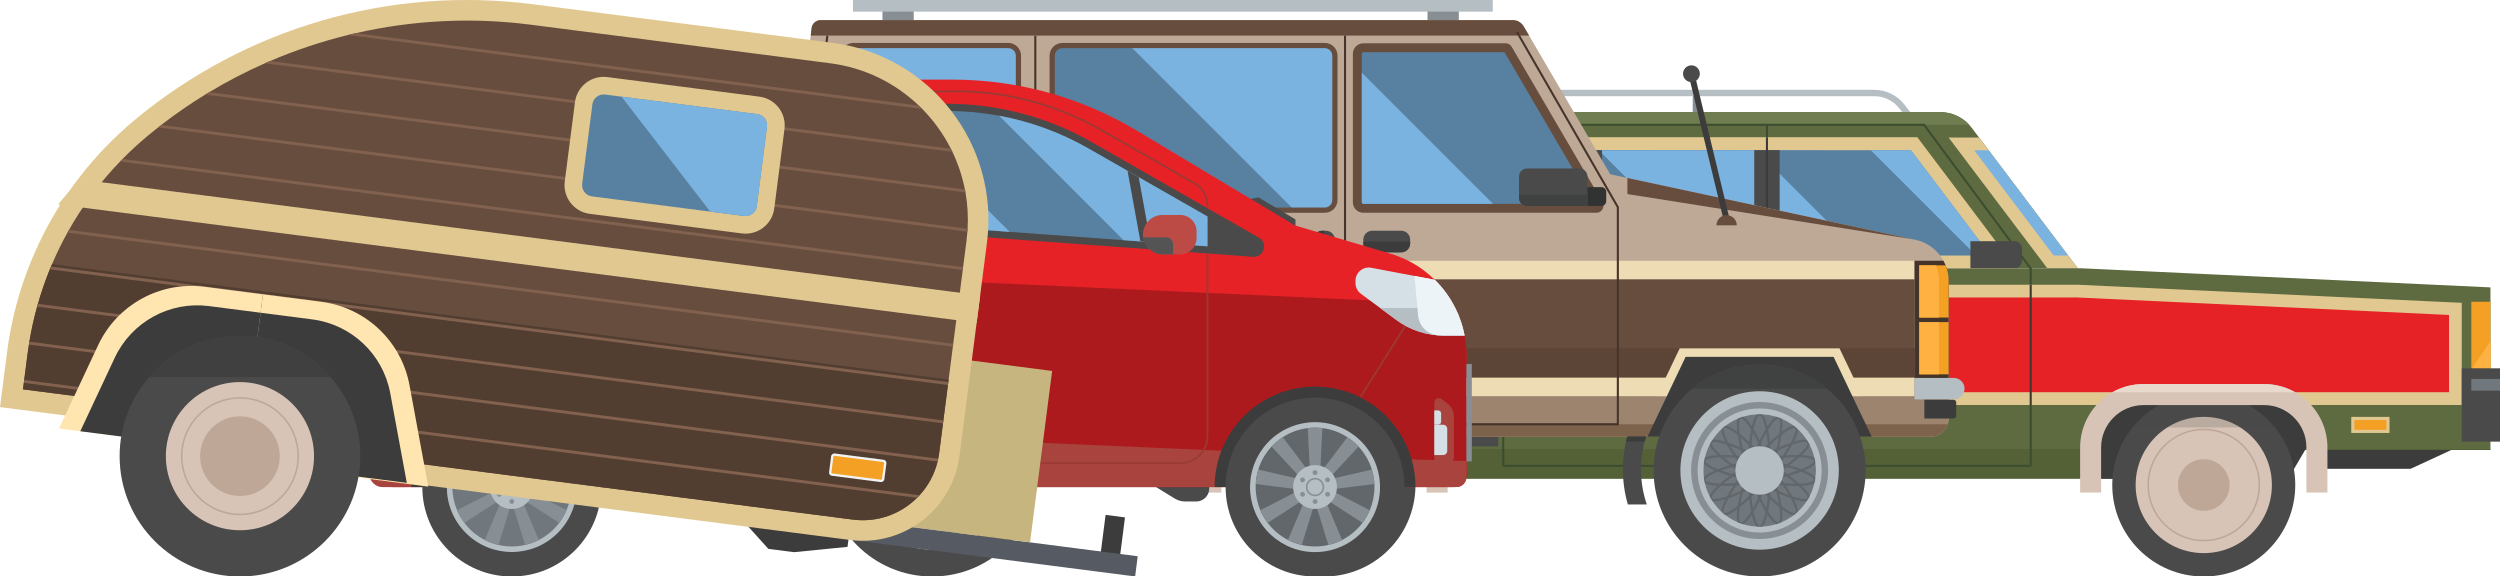 <?xml version="1.0" encoding="UTF-8"?>
<svg xmlns="http://www.w3.org/2000/svg" viewBox="0 0 1582.71 364.97">
  <g style="isolation: isolate;">
    <g id="Layer_1" data-name="Layer 1">
      <g>
        <g>
          <polygon points="1470.01 296.77 1526.16 296.77 1560.4 280.94 1470.01 280.94 1470.01 296.77" style="fill: #3c3c3c; stroke-width: 0px;"/>
          <polygon points="719.61 286.7 738.48 302.5 803.01 302.5 803.01 286.7 719.61 286.7" style="fill: #3c3c3c; stroke-width: 0px;"/>
          <g>
            <rect x="907.54" y="58.88" width="4.04" height="16.12" style="fill: #878e94; stroke-width: 0px;"/>
            <rect x="1071.64" y="58.88" width="4.04" height="16.12" style="fill: #878e94; stroke-width: 0px;"/>
            <path d="M1214.65,84.3l-12.16-15.61c-3.86-4.95-9.67-7.79-15.95-7.79h-396.31c-8.4,0-15.79,5.06-18.84,12.88l-3.9,10.01-3.76-1.46,3.9-10.01c3.66-9.39,12.53-15.45,22.6-15.45h396.31c7.53,0,14.51,3.41,19.13,9.35l12.16,15.61-3.18,2.48Z" style="fill: #b5bec3; stroke-width: 0px;"/>
          </g>
          <path d="M1315.41,169.85h-614.43l43.22-84.73c1.16-2.27,2.62-4.32,4.35-6.11,4.82-5.06,11.56-8.03,18.75-8.03h461.02c7.01,0,13.64,2.94,18.36,8.03.55.61,1.08,1.24,1.58,1.9l4.64,6.15,6.1,8.07,50.32,66.65,6.1,8.07Z" style="fill: #5e6b40; stroke-width: 0px;"/>
          <g>
            <polygon points="985.33 87.05 943.1 169.84 719.13 169.84 761.36 87.05 985.33 87.05" style="fill: #e1c890; stroke-width: 0px;"/>
            <g>
              <polygon points="972.16 95.13 951.01 136.56 938.16 161.77 732.31 161.77 754.82 117.64 766.3 95.13 972.16 95.13" style="fill: #5881a1; stroke-width: 0px;"/>
              <polygon points="951.01 136.56 938.16 161.77 930.83 161.77 864.19 95.13 909.58 95.13 951.01 136.56" style="fill: #7bb3e0; stroke-width: 0px;"/>
              <polygon points="881 161.77 798.95 161.77 754.82 117.64 766.3 95.13 814.35 95.13 881 161.77" style="fill: #7bb3e0; stroke-width: 0px;"/>
            </g>
          </g>
          <g>
            <polygon points="1315.41 169.84 1296.12 169.84 1233.61 87.05 1252.9 87.05 1258.99 95.13 1309.31 161.77 1315.41 169.84" style="fill: #e1c890; stroke-width: 0px;"/>
            <polygon points="1309.31 161.77 1300.13 161.77 1249.81 95.13 1258.99 95.13 1309.31 161.77" style="fill: #7bb3e0; stroke-width: 0px;"/>
          </g>
          <path d="M1576.66,181.95v102.9h-143.26v18.16h-594.21l-66.24-12.31h-96.86v-100.02l7.4-10.42,3.62-5.1c2.37-3.34,6.2-5.32,10.3-5.32h620.31l258.94,12.1Z" style="fill: #5e6b40; stroke-width: 0px;"/>
          <polygon points="1576.66 284.23 1576.66 284.85 1433.4 284.85 1433.4 303.01 839.18 303.01 772.95 290.7 676.09 290.7 676.09 284.23 1576.66 284.23" style="fill: #546136; stroke-width: 0px;"/>
          <g>
            <rect x="1284.95" y="170" width="1.32" height="124.94" style="fill: #3c4d30; stroke-width: 0px;"/>
            <path d="M1285.61,170.66c-.2,0-.4-.09-.53-.27l-67.34-90.71c-.22-.29-.16-.7.14-.92.29-.21.7-.16.92.14l67.34,90.71c.22.29.16.7-.14.92-.12.09-.26.13-.39.13Z" style="fill: #3c4d30; stroke-width: 0px;"/>
          </g>
          <g>
            <rect x="951.01" y="170.73" width="1.32" height="124.21" style="fill: #3c4d30; stroke-width: 0px;"/>
            <rect x="923.56" y="124.21" width="102.92" height="1.32" transform="translate(420.92 936.8) rotate(-62.99)" style="fill: #3c4d30; stroke-width: 0px;"/>
          </g>
          <rect x="1117.98" y="79.01" width="1.32" height="215.93" style="fill: #3c4d30; stroke-width: 0px;"/>
          <g>
            <polygon points="1558.5 191.71 1558.5 256.38 701.47 256.38 701.47 238.22 676.09 238.22 676.09 190.68 683.49 180.26 1315.41 180.26 1558.5 191.71" style="fill: #e1c890; stroke-width: 0px;"/>
            <polygon points="716.44 248.31 716.44 230.15 684.16 230.15 684.16 188.34 1315.22 188.34 1550.43 199.4 1550.43 248.31 716.44 248.31" style="fill: #e62227; stroke-width: 0px;"/>
          </g>
          <g>
            <path d="M903.41,283.06v19.96h-130.47v-19.96c0-16.85,13.64-30.49,30.47-30.49h69.53c16.83,0,30.47,13.64,30.47,30.49Z" style="fill: #3c3c3c; stroke-width: 0px;"/>
            <g>
              <circle cx="838.18" cy="307.05" r="57.92" transform="translate(-48.59 204.8) rotate(-13.54)" style="fill: #4a4a4a; stroke-width: 0px;"/>
              <circle cx="838.18" cy="307.05" r="43.13" transform="translate(-48.47 203.76) rotate(-13.47)" style="fill: #d7c4b6; stroke-width: 0px;"/>
              <circle cx="838.18" cy="307.05" r="35.19" style="fill: none; stroke: #bea797; stroke-miterlimit: 10;"/>
              <circle cx="838.18" cy="307.05" r="16.35" style="fill: #bea797; stroke-width: 0px;"/>
              <path d="M883.22,270.63h-90.09c10.63-13.12,26.86-21.5,45.05-21.5s34.42,8.39,45.04,21.5Z" style="fill: #4a4a4a; mix-blend-mode: multiply; opacity: .2; stroke-width: 0px;"/>
            </g>
            <path d="M916.47,311.84h-13.29v-28.57c0-14.79-12.03-26.83-26.83-26.83h-76.34c-14.79,0-26.83,12.03-26.83,26.83v28.57h-13.29v-28.57c0-22.12,18-40.12,40.12-40.12h76.34c22.12,0,40.12,18,40.12,40.12v28.57Z" style="fill: #d7c4b6; stroke-width: 0px;"/>
            <path d="M896.03,248.32h-115.71c5.82-3.29,12.54-5.18,19.69-5.18h76.34c7.15,0,13.87,1.88,19.69,5.18Z" style="fill: #e8d9cc; stroke-width: 0px;"/>
          </g>
          <g>
            <path d="M1460.4,283.06h0l-11.71,19.96h-118.76v-19.96c0-16.85,13.64-30.49,30.47-30.49h69.53c16.83,0,30.47,13.64,30.47,30.49Z" style="fill: #3c3c3c; stroke-width: 0px;"/>
            <g>
              <path d="M1453.09,307.05c0,31.99-25.93,57.92-57.92,57.92s-57.93-25.93-57.93-57.92c0-13.8,4.82-26.47,12.88-36.42,10.63-13.12,26.86-21.5,45.05-21.5s34.42,8.39,45.04,21.5c8.06,9.96,12.88,22.62,12.88,36.42Z" style="fill: #4a4a4a; stroke-width: 0px;"/>
              <circle cx="1395.17" cy="307.05" r="43.13" transform="translate(191.52 1076.46) rotate(-45)" style="fill: #d7c4b6; stroke-width: 0px;"/>
              <circle cx="1395.17" cy="307.05" r="35.19" style="fill: none; stroke: #bea797; stroke-miterlimit: 10;"/>
              <circle cx="1395.17" cy="307.05" r="16.35" style="fill: #bea797; stroke-width: 0px;"/>
              <path d="M1440.21,270.63h-90.09c10.63-13.12,26.86-21.5,45.05-21.5s34.42,8.39,45.04,21.5Z" style="fill: #4a4a4a; mix-blend-mode: multiply; opacity: .2; stroke-width: 0px;"/>
            </g>
            <path d="M1473.46,283.27v28.56h-13.3v-28.56c0-14.79-12.02-26.82-26.82-26.82h-76.34c-14.79,0-26.82,12.04-26.82,26.82v28.56h-13.29v-28.56c0-14.97,8.24-28.06,20.42-34.95,5.82-3.29,12.54-5.18,19.69-5.18h76.34c7.15,0,13.87,1.88,19.69,5.18,12.19,6.89,20.44,19.98,20.44,34.95Z" style="fill: #d7c4b6; stroke-width: 0px;"/>
            <path d="M1453.02,248.32h-115.71c5.82-3.29,12.54-5.18,19.69-5.18h76.34c7.15,0,13.87,1.88,19.69,5.18Z" style="fill: #e8d9cc; stroke-width: 0px;"/>
          </g>
          <rect x="676.09" y="197.08" width="20.18" height="41.14" style="fill: #d0544d; stroke-width: 0px;"/>
          <rect x="676.09" y="225.83" width="20.18" height="12.39" style="fill: #f4a025; stroke-width: 0px;"/>
          <g>
            <rect x="970.34" y="191.03" width="28.25" height="12.11" style="fill: #4d392e; stroke-width: 0px;"/>
            <rect x="970.34" y="191.03" width="28.25" height="6.05" style="fill: #674d3e; stroke-width: 0px;"/>
          </g>
          <g>
            <rect x="1138.82" y="191.03" width="28.25" height="12.11" style="fill: #4d392e; stroke-width: 0px;"/>
            <rect x="1138.82" y="191.03" width="28.25" height="6.05" style="fill: #674d3e; stroke-width: 0px;"/>
          </g>
          <g>
            <rect x="1488.55" y="263.92" width="24.21" height="10.17" style="fill: #e1c890; stroke-width: 0px;"/>
            <rect x="1490.53" y="265.9" width="20.26" height="6.22" style="fill: #f4a025; stroke-width: 0px;"/>
          </g>
          <rect x="1564.55" y="191.03" width="12.11" height="42.37" style="fill: #f4a025; stroke-width: 0px;"/>
          <polygon points="1576.66 216.03 1576.66 233.4 1564.89 233.4 1576.66 216.03" style="fill: #ffb242; stroke-width: 0px;"/>
          <g>
            <rect x="1558.5" y="233.18" width="24.21" height="46.41" style="fill: #4a4a4a; stroke-width: 0px;"/>
            <rect x="1564.55" y="239.9" width="18.16" height="7.41" style="fill: #71787d; stroke-width: 0px;"/>
          </g>
          <rect x="951.67" y="294.28" width="333.93" height="1.32" style="fill: #3c4d30; stroke-width: 0px;"/>
          <g>
            <polygon points="1213.84 86.87 1003.24 86.87 961.01 169.66 1276.34 169.84 1213.84 86.87" style="fill: #e1c890; stroke-width: 0px;"/>
            <polygon points="1260.14 161.77 1251.06 161.77 1126.67 161.69 1110.58 161.67 974.19 161.59 1008.19 94.95 1110.58 95.04 1126.67 95.04 1209.82 95.13 1223.48 113.21 1260.14 161.77" style="fill: #5881a1; stroke-width: 0px;"/>
            <polygon points="1012.19 95.13 1078.84 161.77 1178.47 161.77 1111.83 95.13 1012.19 95.13" style="fill: #7bb3e0; stroke-width: 0px;"/>
            <polygon points="1260.14 161.77 1251.06 161.77 1184.41 95.13 1209.82 95.13 1223.48 113.21 1260.14 161.77" style="fill: #7bb3e0; stroke-width: 0px;"/>
            <polygon points="1014.22 95.05 1014.22 161.69 1010.17 161.67 1010.17 95.05 1014.22 95.05" style="fill: #4a4a4a; stroke-width: 0px;"/>
            <polygon points="1126.67 95.05 1126.67 161.69 1110.59 161.67 1110.59 95.05 1126.67 95.05" style="fill: #4a4a4a; stroke-width: 0px;"/>
          </g>
          <path d="M1247.44,152.69h27.94c2.58,0,4.67,2.09,4.67,4.67v7.81c0,2.58-2.09,4.67-4.67,4.67h-27.94v-17.15h0Z" style="fill: #4a4a4a; stroke-width: 0px;"/>
          <rect x="1117.97" y="86.87" width="1.32" height="82.88" style="fill: #3c3c3c; stroke-width: 0px;"/>
          <rect x="1118.02" y="180.27" width="1.32" height="76.12" style="fill: #3d372f; stroke-width: 0px;"/>
          <path d="M1246.68,79.01h-498.13c4.82-5.06,11.56-8.03,18.75-8.03h461.02c7.01,0,13.64,2.94,18.36,8.03Z" style="fill: #6f7d51; stroke-width: 0px;"/>
          <rect x="1284.95" y="180.27" width="1.32" height="76.12" style="fill: #3d372f; stroke-width: 0px;"/>
          <rect x="951.01" y="180.27" width="1.32" height="76.12" style="fill: #3d372f; stroke-width: 0px;"/>
          <path d="M1218.26,79.67h-219.9c-.36,0-.66-.29-.66-.66s.29-.66.66-.66h219.9c.36,0,.66.29.66.66s-.29.66-.66.66Z" style="fill: #3c4d30; stroke-width: 0px;"/>
          <path d="M711.67,248.07v32.78c0,.33-.01.66-.05.97-.49,4.99-4.69,8.88-9.8,8.88h-35.82v-52.48h35.82c5.44,0,9.85,4.41,9.85,9.85Z" style="fill: #4a4a4a; stroke-width: 0px;"/>
          <path d="M711.62,281.82c-.49,4.99-4.69,8.88-9.8,8.88h-35.82v-8.88h45.62Z" style="fill: #3c3c3c; stroke-width: 0px;"/>
        </g>
        <g>
          <rect x="671.66" y="251.86" width="276.87" height="30.71" style="fill: #4a4a4a; stroke-width: 0px;"/>
          <g>
            <rect x="558.67" y="5.39" width="19.8" height="8.49" style="fill: #878e94; stroke-width: 0px;"/>
            <rect x="903.74" y="5.39" width="19.8" height="8.49" style="fill: #878e94; stroke-width: 0px;"/>
            <rect x="540" width="405.04" height="7.38" style="fill: #b5bec3; stroke-width: 0px;"/>
          </g>
          <path d="M655.44,12.73v132.32h-156.64c.22,0,.41-.14.43-.36l14.04-122.14.55-4.78s.01-.04.01-.05c.33-2.88,2.88-4.99,5.78-4.99h135.82Z" style="fill: #bea996; stroke-width: 0px;"/>
          <path d="M1233.64,177.83v87.1c0,1.29-.21,2.52-.59,3.67-1.54,4.57-5.86,7.86-10.94,7.86H482.64v-115.24c0-8.93,7.24-16.16,16.17-16.16h156.62V12.73h302.29c2.83,0,5.45,1.5,6.89,3.95l3.44,5.87,1.04,1.76,50.32,86.03,10.86,2.33,180.98,38.85,1.37.29c7.78,1.67,14.16,6.65,17.76,13.26,2.08,3.82,3.27,8.18,3.27,12.75Z" style="fill: #bea996; stroke-width: 0px;"/>
          <path d="M1233.64,220.45v44.47c0,1.29-.21,2.52-.59,3.67-1.54,4.57-5.86,7.86-10.94,7.86H482.64v-37.44h729.4v-18.57h21.6Z" style="fill: #9c846f; stroke-width: 0px;"/>
          <path d="M1233.05,268.6c-1.54,4.57-5.86,7.86-10.94,7.86H482.64v-7.86h750.41Z" style="fill: #7d624c; stroke-width: 0px;"/>
          <path d="M644.76,35.3v91.31c0,2.32-1.23,4.35-3.08,5.47-.96.6-2.12.96-3.35.96h-111.41c-2.32,0-4.11-1.99-3.85-4.25l4.64-40.4,2.59-22.45,3.62-31.41c.3-2.69,2.26-4.84,4.78-5.47.5-.13,1.03-.2,1.59-.2h98.51c3.32.23,5.97,3.02,5.97,6.43Z" style="fill: #5881a1; stroke-width: 0px;"/>
          <g>
            <path d="M1014.54,127.95c1.75,2.99-.41,6.75-3.87,6.75h-147.56c-3.62,0-6.63-2.94-6.63-6.63V34c0-.58.1-1.13.24-1.64.71-2.87,3.31-4.95,6.39-4.95h90.04c1.59,0,3.07.85,3.87,2.22l57.52,98.32Z" style="fill: #674d3e; stroke-width: 0px;"/>
            <path d="M1008.62,129.05h-145.52c-.46,0-.97-.37-.97-.97V34.02l.08-.31c.08-.32.4-.66.89-.66h89.37l56.15,95.99Z" style="fill: #5881a1; stroke-width: 0px;"/>
            <path d="M945.17,129.05h-82.07c-.46,0-.97-.37-.97-.97V46.01l83.04,83.03Z" style="fill: #7bb3e0; stroke-width: 0px;"/>
          </g>
          <path d="M845.1,35.25v91.36c0,3.56-2.86,6.44-6.42,6.44h-166.13c-.85,0-1.65-.17-2.39-.46-2.38-.95-4.03-3.26-4.03-5.97V35.25c0-3.55,2.86-6.42,6.42-6.42h166.13c3.55,0,6.42,2.86,6.42,6.42Z" style="fill: #5881a1; stroke-width: 0px;"/>
          <path d="M845.1,35.25v91.36c0,3.56-2.86,6.44-6.42,6.44h-19.25l-104.21-104.21h123.46c3.55,0,6.42,2.86,6.42,6.42Z" style="fill: #7bb3e0; stroke-width: 0px;"/>
          <path d="M644.76,35.3v91.31c0,2.32-1.23,4.35-3.08,5.47l-102.99-103.02c.5-.13,1.03-.2,1.59-.2h98.51c3.32.23,5.97,3.02,5.97,6.43Z" style="fill: #7bb3e0; stroke-width: 0px;"/>
          <polygon points="597.4 133.05 572.35 133.05 527.71 88.4 530.3 65.95 597.4 133.05" style="fill: #7bb3e0; stroke-width: 0px;"/>
          <g>
            <path d="M638.33,134.7h-111.43c-1.57,0-3.06-.67-4.1-1.84-1.04-1.17-1.53-2.73-1.35-4.28l10.82-94.25c.47-4.08,3.92-7.16,8.03-7.16h98.02c4.46,0,8.09,3.63,8.09,8.09v91.36c0,4.46-3.63,8.09-8.09,8.09ZM540.3,30.49c-2.43,0-4.46,1.82-4.74,4.23l-10.82,94.25c-.07.63.12,1.22.53,1.69.42.47.99.73,1.62.73h111.43c2.63,0,4.77-2.14,4.77-4.77V35.26c0-2.63-2.14-4.77-4.77-4.77h-98.02Z" style="fill: #674d3e; stroke-width: 0px;"/>
            <path d="M838.69,134.71h-166.14c-4.46,0-8.08-3.63-8.08-8.09V35.26c0-4.46,3.63-8.08,8.08-8.08h166.14c4.46,0,8.08,3.63,8.08,8.08v91.36c0,4.46-3.62,8.09-8.08,8.09ZM672.55,30.49c-2.63,0-4.77,2.14-4.77,4.77v91.36c0,2.63,2.14,4.77,4.77,4.77h166.14c2.63,0,4.76-2.14,4.76-4.77V35.26c0-2.63-2.14-4.77-4.76-4.77h-166.14Z" style="fill: #674d3e; stroke-width: 0px;"/>
          </g>
          <g>
            <path d="M892.75,151.73v2.39c0,3.1-2.54,5.62-5.64,5.62h-18.37c-3.1,0-5.64-2.52-5.64-5.62v-2.39c0-3.12,2.54-5.64,5.64-5.64h18.37c3.1,0,5.64,2.52,5.64,5.64Z" style="fill: #4a4a4a; stroke-width: 0px;"/>
            <path d="M892.75,152.92v1.19c0,3.1-2.54,5.62-5.64,5.62h-18.37c-3.1,0-5.64-2.52-5.64-5.62v-1.19h29.65Z" style="fill: #3c3c3c; stroke-width: 0px;"/>
          </g>
          <rect x="482.64" y="176.77" width="729.4" height="62.25" style="fill: #674d3e; stroke-width: 0px;"/>
          <rect x="482.65" y="165.08" width="729.4" height="11.69" style="fill: #eddcb4; stroke-width: 0px;"/>
          <rect x="482.64" y="220.45" width="729.4" height="18.57" style="fill: #5c4537; stroke-width: 0px;"/>
          <rect x="482.65" y="239.12" width="729.4" height="11.68" style="fill: #eddcb4; stroke-width: 0px;"/>
          <g>
            <path d="M1233.64,177.83v61.46h-21.59v-74.21h18.33c.51.94.96,1.9,1.36,2.89,1.23,3.07,1.9,6.4,1.9,9.87Z" style="fill: #453429; stroke-width: 0px;"/>
            <path d="M1236.94,252.86h-24.89v-13.58h24.89c3.75,0,6.79,3.04,6.79,6.79h0c0,3.75-3.04,6.79-6.79,6.79Z" style="fill: #b5bec3; stroke-width: 0px;"/>
          </g>
          <path d="M1218.27,253.08h18.51c.92,0,1.67.75,1.67,1.67v8.54c0,.92-.75,1.67-1.67,1.67h-18.51v-11.88h0Z" style="fill: #3c3c3c; stroke-width: 0px;"/>
          <polygon points="1211.25 151.53 1030.27 122.86 1030.27 112.68 1211.25 151.53" style="fill: #674d3e; stroke-width: 0px;"/>
          <g>
            <rect x="1080.22" y="44.8" width="3.8" height="97.38" transform="translate(8.28 256.59) rotate(-13.57)" style="fill: #3c3c3c; stroke-width: 0px;"/>
            <path d="M1093.1,136.22c1.78,0,3.39.72,4.56,1.89s1.89,2.79,1.89,4.56h-12.91c0-3.56,2.89-6.46,6.46-6.46Z" style="fill: #674d3e; stroke-width: 0px;"/>
            <path d="M1065.5,46.68c0,2.94,2.38,5.32,5.32,5.32s5.32-2.38,5.32-5.32-2.38-5.32-5.32-5.32-5.32,2.38-5.32,5.32Z" style="fill: #4a4a4a; stroke-width: 0px;"/>
          </g>
          <g>
            <polygon points="1179.02 250.8 1048.95 250.8 1054.51 239.12 1063.39 220.53 1164.56 220.53 1173.45 239.12 1179.02 250.8" style="fill: #eddcb4; stroke-width: 0px;"/>
            <polygon points="1160.83 225.94 1113.98 225.94 1067.13 225.94 1043 276.46 1113.98 276.46 1184.96 276.46 1160.83 225.94" style="fill: #3c3c3c; stroke-width: 0px;"/>
            <g>
              <path d="M1181.1,297.85c0,37.07-30.05,67.12-67.12,67.12s-67.11-30.05-67.11-67.12c0-20.83,9.51-39.47,24.41-51.77,11.6-9.59,26.47-15.34,42.69-15.34s31.1,5.75,42.71,15.34c14.91,12.3,24.41,30.93,24.41,51.77Z" style="fill: #4a4a4a; stroke-width: 0px;"/>
              <circle cx="1113.98" cy="297.85" r="50.15" style="fill: #b5bec3; stroke-width: 0px;"/>
              <path d="M1149.66,297.85c0,19.71-15.97,35.69-35.69,35.69s-35.67-15.97-35.67-35.69,15.97-35.67,35.67-35.67,35.69,15.97,35.69,35.67Z" style="fill: #71787d; stroke-width: 0px;"/>
              <path d="M1113.98,254.5c-23.94,0-43.35,19.41-43.35,43.35s19.41,43.36,43.35,43.36,43.36-19.41,43.36-43.36-19.41-43.35-43.36-43.35ZM1113.98,333.53c-19.7,0-35.67-15.97-35.67-35.69s15.97-35.67,35.67-35.67,35.69,15.97,35.69,35.67-15.97,35.69-35.69,35.69Z" style="fill: #878e94; stroke-width: 0px;"/>
              <path d="M1142.43,297.85c4.85-2.09,7.8-4.29,7.44-6.33-.34-1.95-3.43-3.08-9.17-3.39,4.2-3.94,5.83-6.79,4.85-8.5-.5-.87-1.58-1.3-3.21-1.3s-3.89.45-6.58,1.26c2.61-5.14,3.17-8.39,1.65-9.65-.41-.34-.94-.52-1.57-.52-1.7,0-4.36,1.36-7.62,3.8.61-5.25.18-8.9-1.76-9.6-.23-.08-.47-.13-.72-.13-1.84,0-4.23,2.45-6.79,6.37-1.22-5.16-2.87-8.44-4.94-8.44s-3.73,3.29-4.94,8.44c-2.57-3.92-4.95-6.37-6.79-6.37-.25,0-.5.04-.72.13-1.85.67-2.44,3.9-1.75,9.61-3.27-2.44-5.93-3.8-7.63-3.8-.63,0-1.16.17-1.57.52-1.51,1.27-.95,4.51,1.65,9.66-2.69-.81-4.95-1.27-6.58-1.27s-2.71.44-3.21,1.3c-.99,1.71.64,4.56,4.85,8.5-5.74.31-8.83,1.45-9.18,3.39-.36,2.04,2.58,4.23,7.44,6.33-4.85,2.09-7.8,4.29-7.44,6.33.34,1.94,3.43,3.08,9.16,3.39-3.85,3.63-5.87,6.7-4.84,8.5.5.87,1.58,1.3,3.2,1.3h0c1.63,0,3.89-.45,6.57-1.26-2.38,4.74-3.23,8.32-1.64,9.65.41.34.94.52,1.57.52,1.71,0,4.36-1.36,7.63-3.8-.69,5.71-.1,8.94,1.75,9.61.23.08.47.13.72.13,1.84,0,4.23-2.45,6.79-6.37,1.22,5.15,2.87,8.44,4.94,8.44s3.72-3.29,4.94-8.44c2.57,3.92,4.96,6.37,6.79,6.37.25,0,.5-.04.72-.13,1.95-.71,2.37-4.35,1.76-9.6,3.27,2.43,5.92,3.8,7.62,3.8h0c.63,0,1.16-.17,1.57-.52,1.59-1.33.74-4.92-1.64-9.65,2.68.81,4.94,1.26,6.57,1.26s2.7-.44,3.2-1.3c.99-1.71-.64-4.56-4.85-8.5,5.74-.31,8.83-1.45,9.17-3.39.36-2.04-2.58-4.23-7.44-6.33ZM1148.38,291.79c.21,1.18-2.6,3.13-7.96,5.25-2.25-.87-4.8-1.72-7.57-2.52,2.15-1.58,4.13-3.12,5.84-4.6.13-.11.26-.22.38-.34,7,.19,9.16,1.44,9.3,2.21ZM1119.58,299.89c-.12.33-.25.65-.37.98-.22.27-.44.54-.67.81-.23.27-.45.53-.68.79-.3.18-.6.36-.91.53-.31.18-.61.35-.92.52-.34.06-.68.12-1.02.19-.35.06-.69.11-1.03.17-.35-.06-.69-.11-1.03-.17-.35-.06-.68-.12-1.02-.19-.31-.17-.61-.34-.92-.52-.31-.18-.6-.36-.91-.53-.23-.27-.45-.52-.68-.79-.23-.27-.44-.54-.66-.81-.12-.33-.25-.65-.37-.98-.12-.34-.23-.67-.35-1,0-.35,0-.69,0-1.04s0-.69,0-1.03c.12-.33.23-.66.35-1,.12-.33.25-.65.37-.98.23-.27.44-.53.67-.81.23-.27.45-.53.68-.79.31-.18.6-.36.91-.54.31-.18.61-.35.92-.52.34-.06.68-.12,1.02-.19.35-.06.69-.11,1.03-.17.35.06.69.11,1.03.17.35.06.68.12,1.02.19.31.17.61.34.92.52.31.18.6.36.91.53.23.27.45.52.68.79.23.28.44.54.67.81.12.33.25.65.37.98.12.33.24.66.35.98,0,.35,0,.7,0,1.05s0,.7,0,1.05c-.12.33-.23.65-.35.98ZM1116.91,289.81c-.07-.09-.15-.17-.22-.25.13-.07.27-.14.4-.21.06.13.11.28.16.41-.11.02-.22.03-.34.05ZM1111.05,289.81c-.11-.02-.22-.03-.34-.05.05-.14.11-.28.16-.41.13.07.26.14.4.21-.07.09-.15.17-.22.25ZM1111.05,305.89c.08.09.15.17.22.25-.13.07-.26.14-.4.21-.06-.13-.11-.28-.16-.41.11-.02.22-.03.34-.05ZM1116.91,305.89c.11.02.22.03.34.05-.05.14-.11.28-.16.41-.13-.07-.26-.14-.4-.21.07-.09.15-.17.22-.25ZM1122.41,296.37c.04-.11.07-.22.11-.32.13.08.26.16.38.24-.09.12-.19.24-.28.35-.07-.09-.14-.18-.21-.27ZM1123.01,294.57c.1-.31.2-.62.3-.92.46.1.92.21,1.37.31-.28.37-.57.74-.85,1.12-.27-.17-.54-.34-.81-.5ZM1121.69,293.76c-.1-.06-.19-.12-.29-.18,0-.12,0-.23,0-.35.15.03.3.06.44.09-.05.14-.09.29-.14.44ZM1121.34,291.67c-.01-.32-.02-.64-.03-.96.46-.06.94-.13,1.4-.18-.13.44-.27.89-.41,1.34-.32-.07-.63-.13-.95-.2ZM1119.82,291.36c-.11-.02-.23-.05-.34-.07-.04-.11-.08-.21-.12-.32.15-.02.3-.04.45-.06,0,.15.01.3.02.45ZM1118.79,289.53c-.12-.3-.24-.59-.36-.89.42-.22.84-.43,1.25-.64.02.46.05.92.07,1.39-.32.04-.64.09-.96.14ZM1117.84,287.24c-.25-.6-.5-1.19-.75-1.78.76-.8,1.52-1.57,2.25-2.31.09,1.03.17,2.1.24,3.2-.58.29-1.15.58-1.74.88ZM1116.5,287.94c-.28.15-.56.29-.84.45-.21-.24-.43-.48-.64-.71.31-.34.63-.69.94-1.03.18.42.36.86.54,1.29ZM1114.28,289.13c-.1.05-.2.11-.3.17-.1-.06-.2-.11-.3-.17.1-.11.2-.23.3-.34.1.11.2.23.3.34ZM1112.31,288.39c-.28-.15-.56-.3-.84-.45.18-.43.36-.87.54-1.29.31.33.63.68.94,1.03-.21.24-.43.47-.64.71ZM1110.12,287.24c-.58-.3-1.16-.59-1.74-.88.07-1.1.15-2.17.24-3.2.74.74,1.49,1.51,2.25,2.31-.25.59-.5,1.18-.75,1.78ZM1109.54,288.64c-.12.3-.24.59-.36.89-.32-.05-.64-.09-.96-.14.02-.47.04-.93.07-1.39.42.21.83.42,1.25.64ZM1108.61,290.98c-.04.11-.08.21-.12.32-.11.02-.23.05-.34.07,0-.15.01-.3.02-.45.15.02.3.04.45.06ZM1106.62,291.67c-.31.07-.63.13-.94.2-.14-.45-.28-.9-.42-1.34.46.06.93.12,1.39.18-.01.32-.02.64-.03.96ZM1106.58,293.23c0,.12,0,.23,0,.35-.1.06-.19.12-.29.18-.05-.14-.1-.29-.14-.43.15-.03.29-.06.44-.09ZM1104.96,294.56c-.27.17-.55.34-.82.51-.29-.37-.57-.75-.85-1.12.45-.1.91-.21,1.37-.31.1.3.2.61.3.92ZM1105.45,296.04c.04.11.07.21.11.32-.07.09-.14.18-.22.27-.09-.12-.19-.23-.28-.35.13-.08.26-.16.39-.24ZM1104.37,297.85c-.2.25-.4.51-.59.76-.39-.25-.79-.5-1.18-.75.39-.25.77-.5,1.17-.76.19.25.4.5.6.76ZM1105.34,299.07c.07.09.14.18.21.27-.04.11-.07.22-.11.33-.13-.08-.26-.16-.39-.24.09-.12.19-.24.28-.36ZM1104.96,301.14c-.1.31-.21.62-.3.92-.46-.1-.92-.21-1.36-.31.28-.37.56-.74.85-1.12.27.17.55.34.82.51ZM1106.28,301.95c.1.06.19.12.29.18,0,.12,0,.23,0,.35-.15-.03-.29-.06-.44-.09.05-.14.1-.29.14-.43ZM1106.62,304.03c.01.32.02.64.03.96-.46.06-.93.13-1.39.18.13-.44.28-.89.42-1.34.31.07.62.13.94.2ZM1108.14,304.34c.11.02.23.05.34.07.04.11.08.21.12.32-.15.02-.3.04-.45.06,0-.15-.01-.3-.02-.45ZM1109.18,306.17c.12.3.24.59.36.89-.42.22-.84.43-1.25.64-.02-.46-.05-.92-.07-1.39.32-.04.64-.09.96-.14ZM1110.12,308.47c.25.6.5,1.19.75,1.78-.76.8-1.52,1.57-2.25,2.31-.09-1.03-.17-2.1-.24-3.2.58-.29,1.15-.58,1.74-.88ZM1111.47,307.76c.28-.15.56-.29.84-.45.21.24.43.48.64.71-.31.34-.63.69-.94,1.03-.18-.42-.36-.86-.54-1.29ZM1113.68,306.57c.1-.05.2-.11.3-.17.1.06.2.11.3.17-.1.11-.2.23-.3.34-.1-.11-.2-.23-.3-.34ZM1115.65,307.32c.28.15.56.3.84.45-.18.43-.36.87-.54,1.29-.31-.33-.63-.68-.94-1.03.21-.24.43-.47.64-.71ZM1117.84,308.47c.58.3,1.16.59,1.74.88-.07,1.1-.15,2.17-.24,3.2-.74-.74-1.49-1.51-2.25-2.31.25-.59.5-1.18.75-1.78ZM1118.42,307.06c.12-.3.24-.59.36-.89.32.05.64.09.96.14-.02.47-.04.93-.07,1.39-.42-.21-.83-.42-1.25-.64ZM1119.36,304.73c.04-.11.08-.21.12-.32.11-.02.23-.04.34-.07,0,.15-.01.3-.02.45-.15-.02-.3-.04-.45-.06ZM1121.34,304.03c.32-.07.63-.13.95-.2.14.45.28.9.41,1.34-.46-.06-.93-.12-1.4-.18.01-.32.02-.64.03-.96ZM1121.39,302.48c0-.12,0-.23,0-.35.1-.06.2-.12.29-.18.05.15.09.29.14.44-.15.03-.29.06-.44.09ZM1123.01,301.14c.27-.17.55-.34.82-.51.29.38.57.75.85,1.12-.45.1-.9.21-1.36.31-.1-.31-.2-.62-.3-.92ZM1122.52,299.66c-.04-.11-.07-.22-.11-.33.07-.09.14-.18.21-.27.09.12.19.24.28.36-.12.08-.26.16-.38.23ZM1123.59,297.85c.2-.25.4-.5.59-.75.39.25.79.5,1.18.75-.39.25-.78.5-1.18.76-.2-.25-.39-.51-.59-.76ZM1125.1,295.89c.4-.52.8-1.04,1.18-1.56,1.07.26,2.11.52,3.11.79-.86.6-1.75,1.21-2.66,1.81-.53-.35-1.08-.7-1.63-1.05ZM1127.25,293.02c.78-1.06,1.52-2.12,2.24-3.15,2.59-.19,5.04-.3,7.28-.31-1.73,1.43-3.64,2.92-5.76,4.44-1.22-.34-2.48-.66-3.76-.98ZM1125.65,292.64c-.62-.15-1.25-.29-1.88-.43.19-.62.38-1.23.57-1.85,1.08-.12,2.15-.23,3.19-.32-.6.86-1.23,1.72-1.87,2.6ZM1124.8,288.78c.37-1.26.71-2.5,1.03-3.72,2.39-1.08,4.64-2.01,6.72-2.78-1.13,1.94-2.42,3.99-3.89,6.13-1.25.1-2.55.23-3.86.37ZM1123.18,288.96c-.64.07-1.28.16-1.93.24-.03-.65-.06-1.29-.1-1.93.98-.49,1.95-.95,2.9-1.39-.27,1-.56,2.03-.87,3.08ZM1121.04,285.63c-.09-1.31-.19-2.6-.31-3.86,1.91-1.86,3.71-3.5,5.37-4.91-.38,2.12-.9,4.5-1.56,7.1-1.14.52-2.31,1.08-3.5,1.66ZM1116.43,283.95c-.53-1.2-1.07-2.37-1.61-3.51,1.16-2.41,2.3-4.57,3.38-6.47.36,2.13.69,4.53.96,7.2-.89.88-1.81,1.81-2.73,2.77ZM1115.3,285.13c-.44.46-.87.94-1.32,1.42-.44-.48-.88-.95-1.32-1.42.44-1,.88-1.97,1.32-2.91.44.94.88,1.91,1.32,2.91ZM1111.54,283.95c-.92-.96-1.84-1.89-2.73-2.77.27-2.67.59-5.08.96-7.2,1.08,1.9,2.22,4.06,3.38,6.47-.54,1.14-1.08,2.31-1.61,3.51ZM1106.92,285.63c-1.19-.58-2.36-1.14-3.5-1.66-.64-2.52-1.15-4.89-1.56-7.09,1.66,1.4,3.46,3.04,5.36,4.89-.12,1.26-.22,2.55-.31,3.86ZM1106.82,287.27c-.04.64-.07,1.28-.1,1.93-.64-.08-1.28-.16-1.92-.24-.31-1.04-.59-2.07-.87-3.08.95.44,1.91.9,2.88,1.39ZM1103.17,288.78c-1.31-.14-2.61-.27-3.87-.37-1.46-2.15-2.76-4.2-3.89-6.13,2.08.77,4.34,1.7,6.73,2.78.32,1.21.66,2.46,1.02,3.72ZM1103.63,290.35c.18.61.38,1.23.57,1.84-.64.14-1.27.29-1.89.44-.65-.88-1.27-1.74-1.87-2.6,1.05.09,2.11.2,3.19.32ZM1100.72,293.02c-1.28.32-2.54.64-3.76.98-2.11-1.52-4.03-3-5.75-4.44,2.24.01,4.69.12,7.28.31.71,1.03,1.46,2.08,2.24,3.15ZM1101.68,294.34c.38.51.78,1.03,1.18,1.55-.55.35-1.09.7-1.63,1.06-.91-.61-1.8-1.21-2.66-1.81,1-.27,2.04-.53,3.11-.79ZM1099.87,297.85c-1.1.74-2.17,1.47-3.2,2.21-2.59-.73-4.91-1.47-6.95-2.2,2.04-.73,4.36-1.47,6.96-2.21,1.03.73,2.09,1.46,3.19,2.2ZM1101.22,298.76c.53.35,1.09.7,1.63,1.05-.4.52-.79,1.04-1.18,1.56-1.08-.26-2.12-.53-3.13-.79.85-.6,1.75-1.2,2.67-1.82ZM1100.71,302.68c-.78,1.06-1.52,2.11-2.24,3.15-2.59.19-5.03.3-7.27.31,1.66-1.38,3.59-2.87,5.77-4.44,1.22.33,2.47.66,3.75.97ZM1102.3,303.07c.63.15,1.26.3,1.9.44-.19.62-.39,1.24-.57,1.84-1.09.12-2.16.23-3.21.32.6-.85,1.22-1.72,1.88-2.6ZM1103.17,306.92c-.36,1.26-.71,2.51-1.02,3.72-2.39,1.08-4.66,2.01-6.74,2.79,1.09-1.86,2.39-3.92,3.9-6.14,1.25-.1,2.55-.23,3.86-.37ZM1104.8,306.74c.63-.07,1.27-.16,1.92-.24.03.65.06,1.29.1,1.93-.98.48-1.94.94-2.88,1.39.27-1.01.56-2.04.87-3.08ZM1106.92,310.07c.09,1.31.19,2.6.31,3.86-1.9,1.85-3.7,3.49-5.36,4.89.4-2.21.91-4.57,1.56-7.09,1.14-.52,2.31-1.08,3.5-1.66ZM1111.54,311.76c.53,1.2,1.07,2.37,1.61,3.51-1.16,2.41-2.3,4.57-3.38,6.47-.36-2.13-.69-4.53-.96-7.2.9-.88,1.81-1.81,2.73-2.77ZM1112.67,310.57c.44-.46.87-.94,1.31-1.42.44.48.88.95,1.32,1.42-.44,1-.88,1.97-1.32,2.91-.44-.94-.88-1.91-1.32-2.91ZM1116.43,311.76c.92.96,1.84,1.89,2.73,2.77-.27,2.67-.59,5.08-.96,7.2-1.08-1.9-2.22-4.06-3.38-6.47.54-1.14,1.08-2.31,1.61-3.51ZM1121.04,310.07c1.19.58,2.36,1.14,3.5,1.66.66,2.6,1.18,4.98,1.56,7.1-1.66-1.4-3.46-3.05-5.37-4.91.12-1.26.22-2.54.31-3.86ZM1121.15,308.43c.04-.64.07-1.28.1-1.93.65.08,1.29.17,1.93.24.31,1.06.6,2.09.87,3.08-.95-.45-1.92-.91-2.9-1.39ZM1124.8,306.92c1.31.14,2.6.27,3.85.37,1.51,2.22,2.81,4.27,3.9,6.14-2.08-.77-4.33-1.7-6.72-2.78-.32-1.22-.66-2.46-1.03-3.73ZM1124.34,305.35c-.18-.61-.37-1.23-.57-1.85.64-.14,1.27-.29,1.89-.44.65.89,1.28,1.76,1.88,2.6-1.05-.09-2.12-.2-3.2-.32ZM1127.25,302.68c1.28-.32,2.53-.64,3.75-.98,2.11,1.52,4.03,3,5.75,4.44-2.24-.01-4.68-.12-7.27-.31-.72-1.04-1.47-2.09-2.24-3.15ZM1126.28,301.37c-.39-.52-.78-1.04-1.18-1.56.54-.35,1.09-.7,1.63-1.05.91.61,1.8,1.21,2.66,1.81-1,.27-2.04.53-3.11.79ZM1128.09,297.85c1.1-.74,2.17-1.47,3.2-2.21,2.6.73,4.92,1.47,6.96,2.21-2.04.73-4.36,1.47-6.96,2.21-1.03-.73-2.1-1.47-3.2-2.21ZM1142.33,279.84c1,0,1.69.2,1.9.55.38.66-.45,3-5.7,7.66-.44,0-.9-.01-1.36-.01-2.04,0-4.27.09-6.61.24,1.49-2.22,2.82-4.36,3.93-6.34.09-.15.15-.29.23-.43,3.19-1.07,5.83-1.67,7.61-1.67ZM1135.83,270.93c.27,0,.47.06.6.16.58.49.61,2.98-2.74,9.16-2.24.77-4.73,1.75-7.39,2.92.69-2.78,1.23-5.41,1.6-7.78,3.66-2.9,6.46-4.47,7.92-4.47ZM1125.72,265c.08,0,.14.01.21.03,1.13.41,1.41,3.82.57,9.51-1.84,1.48-3.85,3.27-5.95,5.28-.31-2.85-.7-5.5-1.16-7.86,2.72-4.44,5.01-6.97,6.34-6.97ZM1113.98,262.93c1.2,0,2.63,3.11,3.79,8.77-1.25,2.07-2.52,4.44-3.79,7.01-1.27-2.57-2.54-4.94-3.79-7.01,1.16-5.66,2.59-8.77,3.79-8.77ZM1102.04,265.03c.06-.02.13-.03.21-.03,1.33,0,3.62,2.53,6.34,6.96-.46,2.36-.85,5.01-1.16,7.86-2.1-2.02-4.11-3.8-5.95-5.28-1.02-6.93-.15-9.25.56-9.51ZM1091.53,271.1c.13-.11.33-.16.6-.16,1.47,0,4.28,1.57,7.94,4.48.03.16.05.31.07.48.37,2.24.89,4.71,1.53,7.3-2.66-1.17-5.16-2.16-7.41-2.93-3.34-6.18-3.32-8.67-2.74-9.16ZM1083.73,280.39c.2-.35.89-.55,1.9-.55,1.78,0,4.42.6,7.61,1.67.08.15.15.28.23.43,1.11,1.98,2.45,4.12,3.93,6.34-2.34-.15-4.57-.24-6.61-.24-.47,0-.92,0-1.36.01-5.25-4.66-6.08-7-5.7-7.66ZM1079.59,291.79c.14-.76,2.3-2.01,9.3-2.21.13.11.25.22.38.34,1.72,1.48,3.7,3.02,5.84,4.6-2.77.8-5.32,1.65-7.57,2.52-5.35-2.12-8.16-4.06-7.96-5.25ZM1079.59,303.92c-.21-1.18,2.6-3.13,7.96-5.25,2.24.87,4.79,1.71,7.55,2.51-2.32,1.69-4.42,3.36-6.23,4.94-6.98-.2-9.14-1.44-9.27-2.21ZM1085.63,315.86h0c-1,0-1.69-.2-1.9-.55-.6-1.04,1.39-3.84,5.71-7.66.44,0,.89.01,1.36.01h0c2.03,0,4.25-.09,6.59-.24-1.6,2.39-3.01,4.67-4.17,6.78-3.18,1.06-5.8,1.66-7.58,1.66ZM1092.13,324.77c-.27,0-.47-.06-.6-.16-.92-.77,0-4.09,2.75-9.16,2.25-.77,4.74-1.76,7.4-2.93-.64,2.6-1.16,5.06-1.53,7.3-.03.16-.05.32-.07.48-3.67,2.91-6.48,4.48-7.94,4.48ZM1102.24,330.71c-.08,0-.14-.01-.21-.03-.71-.26-1.58-2.58-.56-9.51,1.84-1.48,3.84-3.26,5.95-5.28.31,2.85.7,5.5,1.16,7.86-2.72,4.44-5.01,6.97-6.34,6.97ZM1113.98,332.78c-1.2,0-2.63-3.11-3.79-8.77,1.25-2.07,2.52-4.44,3.79-7.01,1.27,2.57,2.54,4.94,3.79,7.01-1.16,5.66-2.59,8.77-3.79,8.77ZM1125.93,330.67c-.06.02-.13.03-.21.03-1.33,0-3.62-2.53-6.34-6.97.46-2.36.85-5.01,1.16-7.86,2.11,2.02,4.11,3.8,5.95,5.28.84,5.7.56,9.1-.57,9.51ZM1136.43,324.61c-.13.11-.33.16-.6.16h0c-1.47,0-4.27-1.57-7.92-4.47-.37-2.38-.91-5-1.6-7.78,2.65,1.17,5.14,2.15,7.38,2.92,2.75,5.07,3.67,8.39,2.74,9.16ZM1144.23,315.32c-.2.35-.89.55-1.9.55-1.78,0-4.4-.6-7.58-1.66-1.16-2.11-2.57-4.39-4.17-6.78,2.33.15,4.55.24,6.59.24h0c.47,0,.92,0,1.36-.01,5.25,4.66,6.08,7,5.7,7.66ZM1148.38,303.92c-.14.76-2.3,2.01-9.3,2.21-.13-.11-.25-.22-.38-.34-1.72-1.48-3.7-3.02-5.85-4.6,2.77-.8,5.32-1.65,7.57-2.52,5.35,2.12,8.16,4.06,7.96,5.25Z" style="fill: #62676b; stroke-width: 0px;"/>
              <circle cx="1113.98" cy="297.85" r="15.32" style="fill: #b5bec3; stroke-width: 0px;"/>
              <path d="M1113.98,258.59c-21.68,0-39.26,17.58-39.26,39.26s17.58,39.26,39.26,39.26,39.26-17.57,39.26-39.26-17.57-39.26-39.26-39.26ZM1113.98,333.53c-19.7,0-35.67-15.97-35.67-35.69s15.97-35.67,35.67-35.67,35.69,15.97,35.69,35.67-15.97,35.69-35.69,35.69Z" style="fill: #b5bec3; stroke-width: 0px;"/>
            </g>
            <path d="M1156.68,246.08h-85.4c11.6-9.59,26.47-15.34,42.69-15.34s31.1,5.75,42.71,15.34Z" style="fill: #3f4241; stroke-width: 0px;"/>
          </g>
          <path d="M968.04,22.55h-454.77l.55-4.78s.01-.04.01-.05c.33-2.88,2.88-4.99,5.78-4.99h438.1c2.83,0,5.45,1.5,6.89,3.95l3.44,5.87Z" style="fill: #674d3e; stroke-width: 0px;"/>
          <g>
            <polygon points="655.19 250.8 525.11 250.8 530.67 239.12 539.56 220.53 640.73 220.53 649.61 239.12 655.19 250.8" style="fill: #eddcb4; stroke-width: 0px;"/>
            <polygon points="636.99 225.94 590.14 225.94 543.29 225.94 519.16 276.46 590.14 276.46 661.12 276.46 636.99 225.94" style="fill: #3c3c3c; stroke-width: 0px;"/>
            <g>
              <circle cx="590.14" cy="297.85" r="67.12" style="fill: #4a4a4a; stroke-width: 0px;"/>
              <circle cx="590.14" cy="297.85" r="50.15" style="fill: #b5bec3; stroke-width: 0px;"/>
              <path d="M625.83,297.85c0,19.71-15.97,35.69-35.69,35.69s-35.67-15.97-35.67-35.69,15.97-35.67,35.67-35.67,35.69,15.97,35.69,35.67Z" style="fill: #71787d; stroke-width: 0px;"/>
              <path d="M590.14,254.5c-23.94,0-43.35,19.41-43.35,43.35s19.41,43.36,43.35,43.36,43.36-19.41,43.36-43.36-19.41-43.35-43.36-43.35ZM590.14,333.53c-19.7,0-35.67-15.97-35.67-35.69s15.97-35.67,35.67-35.67,35.69,15.97,35.69,35.67-15.97,35.69-35.69,35.69Z" style="fill: #878e94; stroke-width: 0px;"/>
              <path d="M618.59,297.85c4.85-2.09,7.8-4.29,7.44-6.33-.34-1.95-3.43-3.08-9.17-3.39,4.2-3.94,5.83-6.79,4.85-8.5-.5-.87-1.58-1.3-3.21-1.3s-3.89.45-6.58,1.26c2.61-5.14,3.17-8.39,1.65-9.65-.41-.34-.94-.52-1.57-.52-1.7,0-4.36,1.36-7.62,3.8.61-5.25.18-8.9-1.76-9.6-.23-.08-.47-.13-.72-.13-1.84,0-4.23,2.45-6.79,6.37-1.22-5.16-2.87-8.44-4.94-8.44s-3.73,3.29-4.94,8.44c-2.57-3.92-4.95-6.37-6.79-6.37-.25,0-.5.04-.72.13-1.85.67-2.44,3.9-1.75,9.61-3.27-2.44-5.93-3.8-7.63-3.8-.63,0-1.16.17-1.57.52-1.51,1.27-.95,4.51,1.65,9.66-2.69-.81-4.95-1.27-6.58-1.27s-2.71.44-3.21,1.3c-.99,1.71.64,4.56,4.85,8.5-5.74.31-8.83,1.45-9.18,3.39-.36,2.04,2.58,4.23,7.44,6.33-4.85,2.09-7.8,4.29-7.44,6.33.34,1.94,3.43,3.08,9.16,3.39-3.85,3.63-5.87,6.7-4.84,8.5.5.87,1.58,1.3,3.2,1.3h0c1.63,0,3.89-.45,6.57-1.26-2.38,4.74-3.23,8.32-1.64,9.65.41.34.94.52,1.57.52,1.71,0,4.36-1.36,7.63-3.8-.69,5.71-.1,8.94,1.75,9.61.23.08.47.13.72.13,1.84,0,4.23-2.45,6.79-6.37,1.22,5.15,2.87,8.44,4.94,8.44s3.72-3.29,4.94-8.44c2.57,3.92,4.96,6.37,6.79,6.37.25,0,.5-.04.72-.13,1.95-.71,2.37-4.35,1.76-9.6,3.27,2.43,5.92,3.8,7.62,3.8h0c.63,0,1.16-.17,1.57-.52,1.59-1.33.74-4.92-1.64-9.65,2.68.81,4.94,1.26,6.57,1.26s2.7-.44,3.2-1.3c.99-1.71-.64-4.56-4.85-8.5,5.74-.31,8.83-1.45,9.17-3.39.36-2.04-2.58-4.23-7.44-6.33ZM624.54,291.79c.21,1.18-2.6,3.13-7.96,5.25-2.25-.87-4.8-1.72-7.57-2.52,2.15-1.58,4.13-3.12,5.84-4.6.13-.11.26-.22.38-.34,7,.19,9.16,1.44,9.3,2.21ZM595.74,299.89c-.12.33-.25.65-.37.98-.22.27-.44.54-.67.81-.23.27-.45.53-.68.79-.3.18-.6.36-.91.53-.31.18-.61.35-.92.52-.34.06-.68.12-1.02.19-.35.06-.69.11-1.03.17-.35-.06-.69-.11-1.03-.17-.35-.06-.68-.12-1.02-.19-.31-.17-.61-.34-.92-.52-.31-.18-.6-.36-.91-.53-.23-.27-.45-.52-.68-.79-.23-.27-.44-.54-.66-.81-.12-.33-.25-.65-.37-.98-.12-.34-.23-.67-.35-1,0-.35,0-.69,0-1.04s0-.69,0-1.03c.12-.33.23-.66.35-1,.12-.33.25-.65.37-.98.23-.27.44-.53.67-.81.23-.27.45-.53.68-.79.31-.18.6-.36.91-.54.31-.18.61-.35.92-.52.34-.06.68-.12,1.02-.19.35-.06.69-.11,1.03-.17.35.06.69.11,1.03.17.35.06.68.12,1.02.19.31.17.61.34.92.52.31.18.6.36.91.53.23.27.45.52.68.79.23.28.44.54.67.81.12.33.25.65.37.98.12.33.24.66.35.98,0,.35,0,.7,0,1.05s0,.7,0,1.05c-.12.33-.23.65-.35.98ZM593.07,289.81c-.07-.09-.15-.17-.22-.25.13-.07.27-.14.4-.21.06.13.11.28.16.41-.11.02-.22.03-.34.05ZM587.21,289.81c-.11-.02-.22-.03-.34-.05.05-.14.11-.28.16-.41.13.07.26.14.4.21-.07.09-.15.17-.22.25ZM587.21,305.89c.08.09.15.17.22.25-.13.07-.26.14-.4.21-.06-.13-.11-.28-.16-.41.11-.02.22-.03.34-.05ZM593.07,305.89c.11.02.22.03.34.05-.05.14-.11.28-.16.41-.13-.07-.26-.14-.4-.21.07-.09.15-.17.22-.25ZM598.57,296.37c.04-.11.07-.22.11-.32.13.08.26.16.38.24-.09.12-.19.24-.28.35-.07-.09-.14-.18-.21-.27ZM599.17,294.57c.1-.31.2-.62.3-.92.46.1.92.21,1.37.31-.28.37-.57.74-.85,1.12-.27-.17-.54-.34-.81-.5ZM597.85,293.76c-.1-.06-.19-.12-.29-.18,0-.12,0-.23,0-.35.15.03.3.06.44.09-.05.14-.09.29-.14.44ZM597.5,291.67c-.01-.32-.02-.64-.03-.96.46-.06.94-.13,1.4-.18-.13.44-.27.89-.42,1.34-.32-.07-.63-.13-.95-.2ZM595.98,291.36c-.11-.02-.23-.05-.34-.07-.04-.11-.08-.21-.12-.32.15-.02.3-.04.45-.06,0,.15.01.3.02.45ZM594.95,289.53c-.12-.3-.24-.59-.36-.89.42-.22.84-.43,1.25-.64.02.46.05.92.07,1.39-.32.04-.64.09-.96.14ZM594,287.24c-.25-.6-.5-1.19-.75-1.78.76-.8,1.52-1.57,2.25-2.31.09,1.03.17,2.1.24,3.2-.58.29-1.15.58-1.74.88ZM592.66,287.94c-.28.15-.56.29-.84.45-.21-.24-.43-.48-.64-.71.32-.34.63-.69.94-1.03.18.42.36.86.54,1.29ZM590.45,289.13c-.1.05-.2.11-.3.17-.1-.06-.2-.11-.3-.17.1-.11.2-.23.3-.34.1.11.2.23.3.34ZM588.47,288.39c-.28-.15-.56-.3-.84-.45.18-.43.36-.87.54-1.29.31.33.63.68.94,1.03-.21.24-.43.47-.64.71ZM586.28,287.24c-.58-.3-1.16-.59-1.74-.88.07-1.1.15-2.17.24-3.2.74.74,1.49,1.51,2.25,2.31-.25.59-.5,1.18-.75,1.78ZM585.7,288.64c-.12.3-.24.59-.36.89-.32-.05-.64-.09-.96-.14.02-.47.04-.93.07-1.39.42.21.83.42,1.25.64ZM584.77,290.98c-.04.11-.08.21-.12.32-.11.02-.23.05-.34.07,0-.15.01-.3.02-.45.15.02.3.04.45.06ZM582.78,291.67c-.31.07-.63.13-.94.2-.14-.45-.28-.9-.42-1.34.46.06.93.12,1.39.18-.01.32-.02.64-.03.96ZM582.74,293.23c0,.12,0,.23,0,.35-.1.06-.19.12-.29.18-.05-.14-.1-.29-.14-.43.15-.03.29-.06.44-.09ZM581.12,294.56c-.27.17-.55.34-.82.51-.29-.37-.57-.75-.85-1.12.45-.1.91-.21,1.37-.31.1.3.2.61.3.92ZM581.61,296.04c.04.11.07.21.11.32-.07.09-.14.18-.22.27-.09-.12-.19-.23-.28-.35.13-.08.26-.16.39-.24ZM580.54,297.85c-.2.25-.4.51-.59.76-.39-.25-.79-.5-1.18-.75.39-.25.77-.5,1.17-.76.19.25.4.5.6.76ZM581.5,299.07c.07.09.14.18.21.27-.04.11-.07.22-.11.33-.13-.08-.26-.16-.39-.24.09-.12.19-.24.28-.36ZM581.12,301.14c-.1.31-.21.62-.3.92-.46-.1-.92-.21-1.36-.31.28-.37.56-.74.85-1.12.27.17.55.34.82.51ZM582.44,301.95c.1.06.19.12.29.18,0,.12,0,.23,0,.35-.15-.03-.29-.06-.44-.09.05-.14.1-.29.14-.43ZM582.78,304.03c.01.32.02.64.03.96-.46.06-.93.13-1.39.18.13-.44.28-.89.42-1.34.31.07.62.13.94.2ZM584.3,304.34c.11.02.23.05.34.07.04.11.08.21.12.32-.15.02-.3.04-.45.06,0-.15-.01-.3-.02-.45ZM585.34,306.17c.12.3.24.59.36.89-.42.22-.84.43-1.25.64-.02-.46-.05-.92-.07-1.39.32-.04.64-.09.96-.14ZM586.28,308.47c.25.6.5,1.19.75,1.78-.76.8-1.52,1.57-2.25,2.31-.09-1.03-.17-2.1-.24-3.2.58-.29,1.15-.58,1.74-.88ZM587.63,307.76c.28-.15.56-.29.84-.45.21.24.43.48.64.71-.31.34-.63.69-.94,1.03-.18-.42-.36-.86-.54-1.29ZM589.84,306.57c.1-.05.2-.11.3-.17.1.06.2.11.3.17-.1.11-.2.23-.3.34-.1-.11-.2-.23-.3-.34ZM591.81,307.32c.28.15.56.3.84.45-.18.43-.36.87-.54,1.29-.31-.33-.63-.68-.94-1.03.21-.24.43-.47.64-.71ZM594,308.47c.58.3,1.16.59,1.74.88-.07,1.1-.15,2.17-.24,3.2-.74-.74-1.49-1.51-2.25-2.31.25-.59.5-1.18.75-1.78ZM594.58,307.06c.12-.3.24-.59.36-.89.32.05.64.09.96.14-.02.47-.04.93-.07,1.39-.42-.21-.83-.42-1.25-.64ZM595.52,304.73c.04-.11.08-.21.12-.32.11-.02.23-.04.34-.07,0,.15-.01.3-.02.45-.15-.02-.3-.04-.45-.06ZM597.5,304.03c.32-.07.63-.13.95-.2.14.45.28.9.42,1.34-.46-.06-.93-.12-1.4-.18.01-.32.02-.64.03-.96ZM597.55,302.48c0-.12,0-.23,0-.35.1-.06.2-.12.29-.18.05.15.09.29.14.44-.15.03-.29.06-.44.09ZM599.17,301.14c.27-.17.55-.34.82-.51.29.38.57.75.85,1.12-.45.1-.9.21-1.36.31-.1-.31-.2-.62-.3-.92ZM598.68,299.66c-.04-.11-.07-.22-.11-.33.07-.09.14-.18.21-.27.09.12.19.24.28.36-.12.08-.26.16-.38.23ZM599.75,297.85c.2-.25.4-.5.59-.75.39.25.79.5,1.18.75-.39.25-.78.5-1.18.76-.2-.25-.39-.51-.59-.76ZM601.26,295.89c.4-.52.8-1.04,1.18-1.56,1.07.26,2.11.52,3.11.79-.86.6-1.75,1.21-2.66,1.81-.53-.35-1.08-.7-1.63-1.05ZM603.41,293.02c.78-1.06,1.52-2.12,2.24-3.15,2.59-.19,5.04-.3,7.28-.31-1.73,1.43-3.64,2.92-5.76,4.44-1.22-.34-2.48-.66-3.76-.98ZM601.82,292.64c-.62-.15-1.25-.29-1.88-.43.19-.62.38-1.23.57-1.85,1.08-.12,2.15-.23,3.19-.32-.6.86-1.23,1.72-1.87,2.6ZM600.96,288.78c.37-1.26.71-2.5,1.03-3.72,2.39-1.08,4.64-2.01,6.72-2.78-1.13,1.94-2.42,3.99-3.89,6.13-1.25.1-2.55.23-3.86.37ZM599.34,288.96c-.64.07-1.28.16-1.93.24-.03-.65-.06-1.29-.1-1.93.98-.49,1.95-.95,2.9-1.39-.27,1-.56,2.03-.87,3.08ZM597.21,285.63c-.09-1.31-.19-2.6-.31-3.86,1.91-1.86,3.71-3.5,5.37-4.91-.38,2.12-.9,4.5-1.56,7.1-1.14.52-2.31,1.08-3.5,1.66ZM592.59,283.95c-.53-1.2-1.07-2.37-1.61-3.51,1.16-2.41,2.3-4.57,3.38-6.47.36,2.13.69,4.53.96,7.2-.89.88-1.81,1.81-2.73,2.77ZM591.46,285.13c-.44.46-.87.94-1.32,1.42-.44-.48-.88-.95-1.32-1.42.44-1,.88-1.97,1.32-2.91.44.94.88,1.91,1.32,2.91ZM587.7,283.95c-.92-.96-1.84-1.89-2.73-2.77.27-2.67.59-5.08.96-7.2,1.08,1.9,2.22,4.06,3.38,6.47-.54,1.14-1.08,2.31-1.61,3.51ZM583.08,285.63c-1.19-.58-2.36-1.14-3.5-1.66-.64-2.52-1.15-4.89-1.56-7.09,1.66,1.4,3.46,3.04,5.36,4.89-.12,1.26-.22,2.55-.31,3.86ZM582.98,287.27c-.04.64-.07,1.28-.1,1.93-.64-.08-1.28-.16-1.92-.24-.31-1.04-.59-2.07-.87-3.08.95.44,1.91.9,2.88,1.39ZM579.34,288.78c-1.31-.14-2.61-.27-3.87-.37-1.46-2.15-2.76-4.2-3.89-6.13,2.08.77,4.34,1.7,6.73,2.78.32,1.21.66,2.46,1.02,3.72ZM579.79,290.35c.18.61.38,1.23.57,1.84-.64.14-1.27.29-1.89.44-.64-.88-1.27-1.74-1.87-2.6,1.05.09,2.11.2,3.19.32ZM576.88,293.02c-1.28.32-2.54.64-3.76.98-2.11-1.52-4.03-3-5.75-4.44,2.24.01,4.69.12,7.28.31.71,1.03,1.46,2.08,2.24,3.15ZM577.84,294.34c.38.51.78,1.03,1.18,1.55-.55.35-1.09.7-1.63,1.06-.91-.61-1.8-1.21-2.66-1.81,1-.27,2.04-.53,3.11-.79ZM576.03,297.85c-1.1.74-2.17,1.47-3.2,2.21-2.59-.73-4.91-1.47-6.95-2.2,2.04-.73,4.36-1.47,6.96-2.21,1.03.73,2.09,1.46,3.19,2.2ZM577.38,298.76c.53.35,1.09.7,1.63,1.05-.4.52-.79,1.04-1.18,1.56-1.08-.26-2.12-.53-3.13-.79.85-.6,1.75-1.2,2.67-1.82ZM576.87,302.68c-.78,1.06-1.52,2.11-2.24,3.15-2.59.19-5.03.3-7.27.31,1.66-1.38,3.59-2.87,5.77-4.44,1.22.33,2.47.66,3.75.97ZM578.46,303.07c.63.15,1.26.3,1.9.44-.19.62-.39,1.24-.57,1.84-1.09.12-2.16.23-3.21.32.6-.85,1.22-1.72,1.88-2.6ZM579.34,306.92c-.36,1.26-.71,2.51-1.02,3.72-2.39,1.08-4.66,2.01-6.74,2.79,1.09-1.86,2.39-3.92,3.9-6.14,1.25-.1,2.55-.23,3.86-.37ZM580.96,306.74c.63-.07,1.27-.16,1.92-.24.03.65.06,1.29.1,1.93-.98.48-1.94.94-2.88,1.39.27-1.01.56-2.04.87-3.08ZM583.08,310.07c.09,1.31.19,2.6.31,3.86-1.9,1.85-3.7,3.49-5.36,4.89.4-2.21.91-4.57,1.56-7.09,1.14-.52,2.31-1.08,3.5-1.66ZM587.7,311.76c.53,1.2,1.07,2.37,1.61,3.51-1.16,2.41-2.3,4.57-3.38,6.47-.36-2.13-.69-4.53-.96-7.2.9-.88,1.81-1.81,2.73-2.77ZM588.83,310.57c.44-.46.87-.94,1.31-1.42.44.48.88.95,1.32,1.42-.44,1-.88,1.97-1.31,2.91-.44-.94-.88-1.91-1.32-2.91ZM592.59,311.76c.92.96,1.84,1.89,2.73,2.77-.27,2.67-.59,5.08-.96,7.2-1.08-1.9-2.22-4.06-3.38-6.47.54-1.14,1.08-2.31,1.61-3.51ZM597.21,310.07c1.19.58,2.36,1.14,3.5,1.66.66,2.6,1.18,4.98,1.56,7.1-1.66-1.4-3.46-3.05-5.37-4.91.12-1.26.22-2.54.31-3.86ZM597.31,308.43c.04-.64.07-1.28.1-1.93.65.08,1.29.17,1.93.24.31,1.06.6,2.09.87,3.08-.95-.45-1.92-.91-2.9-1.39ZM600.96,306.92c1.31.14,2.6.27,3.85.37,1.51,2.22,2.81,4.27,3.9,6.14-2.08-.77-4.33-1.7-6.72-2.78-.32-1.22-.66-2.46-1.03-3.73ZM600.5,305.35c-.18-.61-.37-1.23-.57-1.85.64-.14,1.27-.29,1.89-.44.65.89,1.28,1.76,1.88,2.6-1.05-.09-2.12-.2-3.2-.32ZM603.42,302.68c1.28-.32,2.53-.64,3.75-.98,2.11,1.52,4.03,3,5.75,4.44-2.24-.01-4.68-.12-7.27-.31-.72-1.04-1.47-2.09-2.24-3.15ZM602.44,301.37c-.39-.52-.78-1.04-1.18-1.56.54-.35,1.09-.7,1.63-1.05.91.61,1.8,1.21,2.66,1.81-1,.27-2.04.53-3.11.79ZM604.25,297.85c1.1-.74,2.17-1.47,3.2-2.21,2.6.73,4.92,1.47,6.96,2.21-2.04.73-4.36,1.47-6.96,2.21-1.03-.73-2.1-1.47-3.2-2.21ZM618.49,279.84c1,0,1.69.2,1.9.55.38.66-.45,3-5.7,7.66-.44,0-.9-.01-1.36-.01-2.04,0-4.27.09-6.61.24,1.49-2.22,2.82-4.36,3.93-6.34.09-.15.15-.29.23-.43,3.19-1.07,5.83-1.67,7.61-1.67ZM611.99,270.93c.27,0,.47.06.6.16.58.49.61,2.98-2.74,9.16-2.24.77-4.73,1.75-7.39,2.92.69-2.78,1.23-5.41,1.6-7.78,3.66-2.9,6.46-4.47,7.92-4.47ZM601.88,265c.08,0,.14.01.21.03,1.13.41,1.41,3.82.57,9.51-1.84,1.48-3.85,3.27-5.95,5.28-.31-2.85-.7-5.5-1.16-7.86,2.72-4.44,5.01-6.97,6.34-6.97ZM590.14,262.93c1.2,0,2.63,3.11,3.79,8.77-1.25,2.07-2.52,4.44-3.79,7.01-1.27-2.57-2.54-4.94-3.79-7.01,1.16-5.66,2.59-8.77,3.79-8.77ZM578.2,265.03c.06-.02.13-.03.21-.03,1.33,0,3.62,2.53,6.34,6.96-.46,2.36-.85,5.01-1.16,7.86-2.1-2.02-4.11-3.8-5.95-5.28-1.02-6.93-.15-9.25.56-9.51ZM567.69,271.1c.13-.11.33-.16.6-.16,1.47,0,4.28,1.57,7.94,4.48.03.16.05.31.07.48.37,2.24.89,4.71,1.53,7.3-2.66-1.17-5.16-2.16-7.41-2.93-3.34-6.18-3.32-8.67-2.74-9.16ZM559.9,280.39c.2-.35.89-.55,1.9-.55,1.78,0,4.42.6,7.61,1.67.08.15.15.28.23.43,1.11,1.98,2.45,4.12,3.93,6.34-2.34-.15-4.57-.24-6.61-.24-.47,0-.92,0-1.36.01-5.25-4.66-6.08-7-5.7-7.66ZM555.75,291.79c.14-.76,2.3-2.01,9.3-2.21.13.11.25.22.38.34,1.72,1.48,3.7,3.02,5.84,4.6-2.77.8-5.32,1.65-7.57,2.52-5.35-2.12-8.16-4.06-7.96-5.25ZM555.75,303.92c-.21-1.18,2.6-3.13,7.96-5.25,2.24.87,4.79,1.71,7.55,2.51-2.32,1.69-4.42,3.36-6.23,4.94-6.98-.2-9.14-1.44-9.27-2.21ZM561.79,315.86h0c-1,0-1.69-.2-1.9-.55-.6-1.04,1.39-3.84,5.71-7.66.44,0,.89.01,1.36.01h0c2.03,0,4.25-.09,6.59-.24-1.6,2.39-3.01,4.67-4.17,6.78-3.18,1.06-5.8,1.66-7.58,1.66ZM568.29,324.77c-.27,0-.47-.06-.6-.16-.92-.77,0-4.09,2.75-9.16,2.25-.77,4.74-1.76,7.4-2.93-.64,2.6-1.16,5.06-1.53,7.3-.03.16-.05.32-.07.48-3.67,2.91-6.47,4.48-7.94,4.48ZM578.4,330.71c-.08,0-.14-.01-.21-.03-.71-.26-1.58-2.58-.56-9.51,1.84-1.48,3.84-3.26,5.95-5.28.31,2.85.7,5.5,1.16,7.86-2.72,4.44-5.01,6.97-6.34,6.97ZM590.14,332.78c-1.2,0-2.63-3.11-3.79-8.77,1.25-2.07,2.52-4.44,3.79-7.01,1.27,2.57,2.54,4.94,3.79,7.01-1.16,5.66-2.59,8.77-3.79,8.77ZM602.09,330.67c-.06.02-.13.03-.21.03-1.33,0-3.62-2.53-6.34-6.97.46-2.36.85-5.01,1.16-7.86,2.11,2.02,4.11,3.8,5.95,5.28.84,5.7.56,9.1-.57,9.51ZM612.59,324.61c-.13.11-.33.16-.6.16h0c-1.47,0-4.27-1.57-7.92-4.47-.37-2.38-.91-5-1.6-7.78,2.65,1.17,5.14,2.15,7.38,2.92,2.75,5.07,3.67,8.39,2.74,9.16ZM620.39,315.32c-.2.35-.89.55-1.9.55-1.77,0-4.4-.6-7.58-1.66-1.16-2.11-2.57-4.39-4.17-6.78,2.33.15,4.55.24,6.59.24h0c.47,0,.92,0,1.36-.01,5.25,4.66,6.08,7,5.7,7.66ZM624.54,303.92c-.13.76-2.3,2.01-9.3,2.21-.13-.11-.25-.22-.38-.34-1.72-1.48-3.7-3.02-5.85-4.6,2.77-.8,5.32-1.65,7.57-2.52,5.35,2.12,8.16,4.06,7.96,5.25Z" style="fill: #62676b; stroke-width: 0px;"/>
              <circle cx="590.14" cy="297.85" r="15.32" style="fill: #b5bec3; stroke-width: 0px;"/>
              <path d="M590.14,258.59c-21.68,0-39.26,17.58-39.26,39.26s17.58,39.26,39.26,39.26,39.26-17.57,39.26-39.26-17.57-39.26-39.26-39.26ZM590.14,333.53c-19.7,0-35.67-15.97-35.67-35.69s15.97-35.67,35.67-35.67,35.69,15.97,35.69,35.67-15.97,35.69-35.69,35.69Z" style="fill: #b5bec3; stroke-width: 0px;"/>
            </g>
          </g>
          <g>
            <path d="M839.46,175.74h-2.39c-3.1,0-5.62-2.54-5.62-5.64v-18.38c0-3.1,2.52-5.64,5.62-5.64h2.39c3.12,0,5.64,2.54,5.64,5.64v18.38c0,3.1-2.52,5.64-5.64,5.64Z" style="fill: #4a4a4a; stroke-width: 0px;"/>
            <path d="M838.27,175.74h-1.19c-3.1,0-5.62-2.54-5.62-5.64v-18.38c0-3.1,2.52-5.64,5.62-5.64h1.19v29.65Z" style="fill: #3c3c3c; stroke-width: 0px;"/>
          </g>
          <g>
            <path d="M498.8,173.49v57.21c0,4.64-3.76,8.41-8.42,8.41h-7.73v-74.03h7.73c4.66,0,8.42,3.76,8.42,8.41Z" style="fill: #d0544d; stroke-width: 0px;"/>
            <path d="M498.8,214.25v16.45c0,4.64-3.76,8.41-8.42,8.41h-7.73v-24.86h16.15Z" style="fill: #f4a025; stroke-width: 0px;"/>
          </g>
          <path d="M482.45,239.02h19.65v40.9c0,.84-.68,1.53-1.53,1.53h-18.12c-3.21,0-5.81-2.6-5.81-5.81v-30.81c0-3.21,2.6-5.81,5.81-5.81Z" style="fill: #414042; stroke-width: 0px;"/>
          <g>
            <path d="M1233.64,177.83v23.2h-18.57v-33.07h16.66c1.24,3.07,1.91,6.41,1.91,9.86Z" style="fill: #f4a025; stroke-width: 0px;"/>
            <path d="M1227.56,177.83v23.2h-12.48v-33.07h10.57c1.24,3.07,1.91,6.41,1.91,9.86Z" style="fill: #ffb242; stroke-width: 0px;"/>
            <rect x="1215.07" y="203.93" width="18.57" height="33.05" style="fill: #f4a025; stroke-width: 0px;"/>
            <rect x="1215.07" y="203.93" width="12.48" height="33.05" style="fill: #ffb242; stroke-width: 0px;"/>
          </g>
          <g>
            <rect x="675.56" y="267.95" width="175.94" height="1.32" style="fill: #453429; stroke-width: 0px;"/>
            <rect x="654.78" y="22.55" width="1.32" height="203.39" style="fill: #453429; stroke-width: 0px;"/>
            <rect x="664.71" y="223.63" width="1.32" height="47.28" transform="translate(-41.6 310.9) rotate(-25.53)" style="fill: #453429; stroke-width: 0px;"/>
            <rect x="437.29" y="98.99" width="155.23" height="1.32" transform="translate(357.09 599.8) rotate(-83.44)" style="fill: #453429; stroke-width: 0px;"/>
            <g>
              <polygon points="1024.89 130.99 1024.89 269.26 850.85 269.26 850.85 22.55 852.17 22.55 852.17 267.94 1023.57 267.94 1023.57 131.34 960.92 22.55 962.44 22.55 1024.89 130.99" style="fill: #453429; stroke-width: 0px;"/>
              <polygon points="962.44 22.55 960.92 22.55 959.78 20.58 960.93 19.92 962.44 22.55" style="fill: #453429; stroke-width: 0px;"/>
            </g>
            <rect x="509.07" y="143.93" width="146.37" height="1.32" style="fill: #453429; stroke-width: 0px;"/>
          </g>
          <g>
            <path d="M999.57,118.45h14.28c1.67,0,3.03,1.36,3.03,3.03v5.88c0,1.67-1.36,3.03-3.03,3.03h-14.28v-11.95h0Z" style="fill: #313332; stroke-width: 0px;"/>
            <path d="M1005.01,111.77v18.63h-38.22c-2.83,0-5.12-2.29-5.12-5.12v-13.51c0-2.83,2.29-5.12,5.12-5.12h33.09c2.83,0,5.12,2.29,5.12,5.12Z" style="fill: #4a4a4a; stroke-width: 0px;"/>
            <path d="M1005.01,123.11v7.3h-38.22c-2.83,0-5.12-2.29-5.12-5.12v-2.17h43.34Z" style="fill: #3f4241; stroke-width: 0px;"/>
          </g>
          <path d="M632.84,246.08h-85.4c11.6-9.59,26.47-15.34,42.69-15.34s31.1,5.75,42.71,15.34Z" style="fill: #3f4241; stroke-width: 0px;"/>
          <g>
            <path d="M1042.59,319.36h-12.03c-2.03-7.03-3.13-14.45-3.13-22.13,0-4.01.3-7.95.88-11.8.29-1.99.66-3.95,1.11-5.88.23-1.08.5-2.15.79-3.21h11.94c-.35,1.07-.66,2.13-.94,3.21-.53,1.93-.97,3.89-1.31,5.88-.68,3.83-1.02,7.77-1.02,11.8,0,7.75,1.31,15.19,3.7,22.13Z" style="fill: #4a4a4a; stroke-width: 0px;"/>
            <path d="M1042.16,276.34c-.35,1.07-.66,2.13-.94,3.21h-11.8c.23-1.08.5-2.15.79-3.21h11.94Z" style="fill: #3c3c3c; stroke-width: 0px;"/>
          </g>
          <g>
            <path d="M520.85,319.36h-12.03c-2.03-7.03-3.13-14.45-3.13-22.13,0-4.01.3-7.95.88-11.8.29-1.99.66-3.95,1.11-5.88.23-1.08.5-2.15.79-3.21h11.94c-.35,1.07-.66,2.13-.94,3.21-.53,1.93-.97,3.89-1.31,5.88-.68,3.83-1.02,7.77-1.02,11.8,0,7.75,1.31,15.19,3.7,22.13Z" style="fill: #4a4a4a; stroke-width: 0px;"/>
            <path d="M520.42,276.34c-.35,1.07-.66,2.13-.94,3.21h-11.8c.23-1.08.5-2.15.79-3.21h11.94Z" style="fill: #3c3c3c; stroke-width: 0px;"/>
          </g>
        </g>
        <g>
          <polygon points="440.3 313.17 611.28 313.17 688.2 302.57 440.3 302.57 440.3 313.17" style="fill: #4a4a4a; stroke-width: 0px;"/>
          <path d="M392.39,267.81v42.74c0,3.83,3.1,6.93,6.93,6.93h16.26c1.28,0,2.54-.35,3.63-1.02l44.25-27.16-71.07-21.49Z" style="fill: #4a4a4a; stroke-width: 0px;"/>
          <path d="M765.54,267.81v41.45c0,4.54-3.68,8.22-8.22,8.22h-7.07c-2.3,0-4.55-.64-6.51-1.84l-42.92-26.35,64.72-21.49Z" style="fill: #4a4a4a; stroke-width: 0px;"/>
          <polygon points="788.46 126.51 796.76 125 820.14 138.91 820.14 146.12 788.46 126.51" style="fill: #4a4a4a; stroke-width: 0px;"/>
          <g>
            <path d="M383.42,49.11c-.43,0-.84-.24-1.03-.66l-10.18-22.16c-.26-.57-.01-1.24.56-1.5.57-.26,1.24-.01,1.5.56l10.18,22.16c.26.57.01,1.24-.56,1.5-.15.07-.31.1-.47.1Z" style="fill: #4a4a4a; stroke-width: 0px;"/>
            <path d="M383.98,47.22h0c-3.02,0-5.47,2.45-5.47,5.47v.19h10.93v-.19c0-3.02-2.45-5.47-5.47-5.47Z" style="fill: #4a4a4a; stroke-width: 0px;"/>
          </g>
          <path d="M257.01,214.11v94.24h-14.56c-4.77,0-8.63-3.86-8.63-8.61v-66.59c0-9.02,6.28-16.58,14.71-18.53,1.38-.33,2.83-.5,4.32-.5h4.16Z" style="fill: #bd4b45; stroke-width: 0px;"/>
          <path d="M928.38,224.94v74.7c0,4.81-3.9,8.71-8.71,8.71H248.53s0-143.05,0-143.05c0-12.49,10.13-22.63,22.63-22.63l14.91-26.09,26.7-40.24c1.19-1.63,2.43-3.19,3.77-4.68,1.03-1.18,2.1-2.31,3.22-3.39h-3.39c11.64-11.34,27.37-17.86,43.95-17.86h242.81c41.07,0,81.36,11.16,116.59,32.28l100.04,60,60.58,17.94c7.52,2.23,14.41,5.69,20.49,10.14,2.68,1.96,5.19,4.1,7.54,6.4,9.62,9.46,16.27,21.73,18.84,35.27.77,4.07,1.18,8.26,1.18,12.52Z" style="fill: #e62227; stroke-width: 0px;"/>
          <path d="M928.38,224.93v76.44c0,3.85-3.12,6.97-6.97,6.97H248.53v-143.05c0-1.21.09-2.38.29-3.54l671.22,30.81c3.4,6.12,5.82,12.83,7.16,19.85.76,4.08,1.17,8.26,1.17,12.52Z" style="fill: #ad1a1d; stroke-width: 0px;"/>
          <path d="M928.38,291.88v10.34c0,3.38-2.74,6.12-6.12,6.12H242.45c-4.76,0-8.63-3.86-8.63-8.63v-37.94l14.71.65,8.48.37,516.24,22.52,120.44,5.53,34.69,1.04Z" style="fill: #a8433d; stroke-width: 0px;"/>
          <g>
            <path d="M334.11,68.25l-49.37,74.41h-15.96l2.25-3.39,15.05-22.7,26.7-40.24c1.19-1.63,2.43-3.19,3.77-4.68,1.03-1.18,2.1-2.31,3.22-3.39h14.35Z" style="fill: #4a4a4a; stroke-width: 0px;"/>
            <path d="M327.79,71.64l-44.87,67.62h-11.89l41.75-62.94c1.19-1.63,2.43-3.19,3.77-4.68h11.25Z" style="fill: #5881a1; stroke-width: 0px;"/>
          </g>
          <g>
            <g>
              <path d="M793.3,162.58l-28.3-2.07-1.13-.08-196.15-14.31-40.2-2.92-140.63-10.26c-3.7-.26-6.74-3.02-7.37-6.66l-8.41-48.5c-.86-4.9,2.88-9.39,7.86-9.46l136.67-1.57,39.68-.5,42.09-.53c32.87-.42,65.26,7.97,93.81,24.28l72.67,41.52,1.13.65,32,18.29c6,3.42,3.2,12.62-3.7,12.12Z" style="fill: #4a4a4a; stroke-width: 0px;"/>
              <path d="M795.68,156.59c-.12.44-.53,1.48-1.84,1.48-.07,0-.14,0-.2-.01l-29.2-2.13v-18.87l30.32,17.33c1.09.61,1.1,1.54.93,2.19Z" style="fill: #4a4a4a; stroke-width: 0px;"/>
              <path d="M764.43,137.06v18.87l-36.07-2.62-6.42-.48-10.64-.78-72.13-5.26-108.73-7.92-104.42-7.61-38.83-2.83c-1.63-.12-2.96-1.32-3.24-2.93l-7.64-43.93-.79-4.57c-.24-1.4.38-2.4.77-2.87.4-.46,1.27-1.26,2.69-1.28l84.45-.97,52.23-.6,39.68-.5,7.72-.09,34.37-.43c.77-.01,1.53-.01,2.29-.01,11.02,0,21.99,1.02,32.78,3.02,19.78,3.67,38.89,10.64,56.45,20.67l24.88,14.22,7.07,4.04,43.52,24.87Z" style="fill: #5881a1; stroke-width: 0px;"/>
              <path d="M426.04,131.26l-38.83-2.83c-1.63-.12-2.96-1.32-3.24-2.93l-7.64-43.93,49.7,49.69Z" style="fill: #7bb3e0; stroke-width: 0px;"/>
              <polygon points="639.18 146.79 530.46 138.87 463.45 71.87 515.68 71.27 555.36 70.77 563.07 70.68 639.18 146.79" style="fill: #7bb3e0; stroke-width: 0px;"/>
              <path d="M764.43,137.06v18.87l-36.07-2.62-6.42-.48-10.64-.78-78.8-78.79c19.78,3.67,38.89,10.64,56.45,20.67l24.88,14.22,7.07,4.04,43.52,24.87Z" style="fill: #7bb3e0; stroke-width: 0px;"/>
            </g>
            <polygon points="567.72 146.12 547.51 144.64 546.93 144.6 527.51 143.19 515.62 66.75 535.25 66.5 536.4 66.49 555.3 66.25 567.72 146.12" style="fill: #4a4a4a; stroke-width: 0px;"/>
            <polygon points="728.36 153.31 721.95 152.83 713.83 108.15 720.9 112.19 728.36 153.31" style="fill: #4a4a4a; stroke-width: 0px;"/>
          </g>
          <path d="M763.86,131.53v-1.66c0-5.41-2.91-10.44-7.61-13.13l-59.79-34.16c-27.72-15.84-59.25-24.22-91.18-24.22-.78,0-1.55,0-2.33.01l-81.76,1.01-151.97,1.57c-6.79.07-12.54,4.98-13.66,11.68l-11.68,69.68c-.88,5.23-1.32,10.52-1.32,15.74,0,28.76,12.79,55.65,35.11,73.78,7.08,5.75,11.14,14.29,11.14,23.43v22.27c0,8.34,6.78,15.1,15.12,15.1h343.59c9.01,0,16.34-7.32,16.34-16.34v-115.86l1.13.08v115.78c0,9.64-7.84,17.47-17.48,17.47h-343.59c-8.97,0-16.25-7.28-16.25-16.24v-22.27c0-8.8-3.91-17.01-10.72-22.56-22.58-18.34-35.53-45.55-35.53-74.65,0-5.28.45-10.63,1.33-15.92l11.68-69.69c1.21-7.24,7.43-12.55,14.76-12.62l151.97-1.57,81.76-1.01c32.94-.41,65.51,8.02,94.09,24.35l59.79,34.16c5.04,2.88,8.18,8.3,8.18,14.12v2.3l-1.13-.65Z" style="fill: #993a34; stroke-width: 0px;"/>
          <path d="M288.13,177.42v5.29c0,10.99-7.7,20.47-18.44,22.72l-21.16,4.42v-39.87h32.17c4.11,0,7.43,3.33,7.43,7.43Z" style="fill: #d98307; stroke-width: 0px;"/>
          <g>
            <polygon points="536.4 66.49 535.25 66.5 534.1 58.74 535.21 58.57 536.4 66.49" style="fill: #993a34; stroke-width: 0px;"/>
            <polygon points="548.07 144.56 547.51 144.64 546.95 144.73 546.93 144.6 535.25 66.5 536.4 66.49 548.07 144.56" style="fill: #3c3c3c; stroke-width: 0px;"/>
          </g>
          <rect x="552.16" y="144.47" width="1.13" height="148.92" transform="translate(-14 39.34) rotate(-4.02)" style="fill: #993a34; stroke-width: 0px;"/>
          <g>
            <path d="M384.95,155.84l-20.82-1.43c-3.83-.26-6.73-3.58-6.46-7.42h0c.26-3.83,3.58-6.73,7.42-6.46l20.82,1.43c3.83.26,6.73,3.58,6.46,7.42h0c-.26,3.83-3.58,6.73-7.42,6.46Z" style="fill: #993a34; stroke-width: 0px;"/>
            <path d="M369.39,147.8c-.21,3.11,2.13,5.8,5.24,6.02,3.11.21,5.8-2.13,6.02-5.24.21-3.11-2.13-5.8-5.24-6.02-3.11-.21-5.8,2.13-6.02,5.24Z" style="fill: #878e94; stroke-width: 0px;"/>
            <path d="M363.29,150.7l23.02,1.58c1.62.11,3.03-1.11,3.14-2.74h0c.11-1.62-1.11-3.03-2.74-3.14l-23.02-1.58c-1.62-.11-3.03,1.11-3.14,2.74h0c-.11,1.62,1.11,3.03,2.74,3.14Z" style="fill: #b5bec3; stroke-width: 0px;"/>
          </g>
          <g>
            <path d="M586.19,171.19l-20.82-1.43c-3.83-.26-6.73-3.58-6.46-7.42h0c.26-3.83,3.58-6.73,7.42-6.46l20.82,1.43c3.83.26,6.73,3.58,6.46,7.42h0c-.26,3.83-3.58,6.73-7.42,6.46Z" style="fill: #993a34; stroke-width: 0px;"/>
            <path d="M570.63,163.14c-.21,3.11,2.13,5.8,5.24,6.02,3.11.21,5.8-2.13,6.02-5.24.21-3.11-2.13-5.8-5.24-6.02s-5.8,2.13-6.02,5.24Z" style="fill: #878e94; stroke-width: 0px;"/>
            <path d="M564.52,166.05l23.02,1.58c1.62.11,3.03-1.11,3.14-2.74h0c.11-1.62-1.11-3.03-2.74-3.14l-23.02-1.58c-1.62-.11-3.03,1.11-3.14,2.74h0c-.11,1.62,1.11,3.03,2.74,3.14Z" style="fill: #b5bec3; stroke-width: 0px;"/>
          </g>
          <path d="M916.54,293.2h-5.67c-1.58,0-2.86-1.28-2.86-2.86v-35.36c0-2.41,2.77-3.77,4.68-2.3l3.71,2.87c2.56,1.98,4.05,5.02,4.05,8.26v25.46c0,2.16-1.75,3.92-3.92,3.92Z" style="fill: #a8433d; stroke-width: 0px;"/>
          <path d="M908.02,268.88h5.56c1.46,0,2.64,1.18,2.64,2.64v13.95c0,1.46-1.18,2.64-2.64,2.64h-5.56v-19.23h0Z" style="fill: #d5e0e6; stroke-width: 0px;"/>
          <rect x="928.38" y="230.41" width="3.39" height="61.66" style="fill: #878e94; stroke-width: 0px;"/>
          <path d="M908.02,259.83h2.43c1.05,0,1.9.85,1.9,1.9v5.24c0,1.05-.85,1.9-1.9,1.9h-2.43v-9.05h0Z" style="fill: #d5e0e6; stroke-width: 0px;"/>
          <g>
            <path d="M757.55,146.49v4.12c0,5.77-4.68,10.45-10.45,10.45h-11c-3.45,0-6.58-1.4-8.84-3.66-1.89-1.89-3.18-4.39-3.55-7.17-.08-.55-.12-1.11-.12-1.67,0-6.91,5.6-12.51,12.51-12.51h11c5.77,0,10.45,4.68,10.45,10.45Z" style="fill: #bd4b45; stroke-width: 0px;"/>
            <path d="M742.65,154.59v6.47h-6.55c-3.45,0-6.58-1.4-8.84-3.66-1.89-1.89-3.18-4.39-3.55-7.17h14.57c2.41,0,4.37,1.96,4.37,4.37Z" style="fill: #545454; stroke-width: 0px;"/>
          </g>
          <path d="M269.09,189.44v3.06c0,7.08-5.76,12.82-12.84,12.82h-7.72v-15.88h20.56Z" style="fill: #f4a025; stroke-width: 0px;"/>
          <path d="M277.07,177.7v8.62c0,3.44-2.27,6.47-5.59,7.42l-22.94,6.63v-27.47h23.74c2.65,0,4.8,2.15,4.8,4.8Z" style="fill: #ffb242; stroke-width: 0px;"/>
          <rect x="277.1" y="203.77" width="1.13" height="54.08" transform="translate(-69.02 129.91) rotate(-23.51)" style="fill: #993a34; stroke-width: 0px;"/>
          <rect x="848.67" y="228.32" width="53.6" height="1.13" transform="translate(214.39 846.8) rotate(-57.72)" style="fill: #993a34; stroke-width: 0px;"/>
          <g>
            <path d="M896.12,308.34h-127.17c0-8.12,1.53-15.9,4.3-23.04,9.23-23.73,32.29-40.55,59.29-40.55,29.05,0,53.55,19.48,61.15,46.08,1.58,5.57,2.43,11.44,2.43,17.5Z" style="fill: #3c3c3c; stroke-width: 0px;"/>
            <g>
              <circle cx="832.54" cy="308.34" r="56.63" style="fill: #4a4a4a; stroke-width: 0px;"/>
              <circle cx="832.54" cy="308.34" r="41.13" transform="translate(-48.23 196.78) rotate(-13.1)" style="fill: #b5bec3; stroke-width: 0px;"/>
              <path d="M870.15,308.34c0,5.19-1.05,10.15-2.97,14.66-1.2,2.87-2.76,5.56-4.63,8.02-3.41,4.51-7.82,8.24-12.9,10.83-2.73,1.4-5.64,2.47-8.7,3.15-2.7.64-5.51.97-8.41.97s-5.71-.32-8.41-.97c-3.06-.68-5.98-1.75-8.71-3.16-5.08-2.59-9.48-6.31-12.9-10.82-1.86-2.45-3.42-5.14-4.63-8.02-1.91-4.51-2.96-9.47-2.96-14.66,0-.64.01-1.29.05-1.92.16-3.16.71-6.21,1.61-9.12,1.67-5.5,4.58-10.47,8.41-14.57,2.09-2.27,4.49-4.27,7.1-5.96,4.66-3.04,10.04-5.05,15.81-5.75,1.52-.2,3.06-.3,4.63-.3s3.11.1,4.63.3c5.77.69,11.15,2.71,15.81,5.75,2.61,1.68,5.01,3.69,7.1,5.96,3.83,4.1,6.74,9.07,8.41,14.57.9,2.91,1.45,5.96,1.61,9.12.04.63.05,1.28.05,1.92Z" style="fill: #62676b; stroke-width: 0px;"/>
              <g>
                <path d="M837.17,271.02l-1.42,28.51-.27,5.3-.09,1.86-.06,1.16h0s-5.58.01-5.58.01v-.04l-.06-1.14-.09-1.86-.27-5.3-1.42-28.51c1.52-.2,3.06-.3,4.63-.3s3.11.1,4.63.3Z" style="fill: #878e94; stroke-width: 0px;"/>
                <path d="M834.37,306.19l-.1.09-1.41,1.19-.32.26-.17.15-.43.37-.32.27-1.41,1.18-.1.09-.02-.02h0s-.78-.84-.78-.84l-1.26-1.36-3.62-3.89-19.41-20.93c2.09-2.27,4.49-4.27,7.1-5.96l17.23,22.76,3.21,4.24,1.13,1.49.69.92h.01Z" style="fill: #878e94; stroke-width: 0px;"/>
                <path d="M832.56,305.52l-.02.14-.32,1.81-.07.41-.04.22-.06.35-.04.21-.07.41-.32,1.83h-.01s-.01.11-.01.11h-.02l-1.14-.15-1.85-.22-5.27-.67-28.34-3.54c.16-3.16.71-6.21,1.61-9.12l27.83,6.36,5.19,1.18,1.81.42,1.13.26h.02Z" style="fill: #878e94; stroke-width: 0px;"/>
                <path d="M833.52,310.99h-.01s-.01.01-.01.01l-.95.62-1.57,1.02-4.46,2.87h0s-23.99,15.5-23.99,15.5c-1.86-2.45-3.42-5.14-4.63-8.02l25.42-13.03,4.72-2.42,1.66-.85,1.03-.52h0s.01-.01.01-.01l.05.09.94,1.62.21.37.11.2.16.29h.01l.11.2.21.36h0s.92,1.6.92,1.6h0s.06.11.06.11Z" style="fill: #878e94; stroke-width: 0px;"/>
                <path d="M834.99,309.74v.04s-.35,1.08-.35,1.08l-.55,1.78-1.56,5.07h0s-8.41,27.28-8.41,27.28c-3.06-.68-5.98-1.75-8.71-3.16l11.09-26.32,2.07-4.88.72-1.72.46-1.08.1.04,1.76.64.4.14.21.07.32.12.2.07.4.14h0s1.76.64,1.76.64l.1.04Z" style="fill: #878e94; stroke-width: 0px;"/>
                <path d="M849.65,341.84c-2.73,1.4-5.64,2.47-8.7,3.15l-8.41-27.27-1.57-5.08-.55-1.78-.35-1.1h0s.11-.05.11-.05h.01s1.73-.64,1.73-.64l.4-.14.21-.07.31-.11h0s.22-.09.22-.09l.4-.15,1.75-.63.1-.04v.02s.01.01.01.01l.45,1.05.72,1.71,2.06,4.88h.01s11.09,26.33,11.09,26.33Z" style="fill: #878e94; stroke-width: 0px;"/>
                <path d="M867.18,323c-1.2,2.87-2.76,5.56-4.63,8.02l-23.99-15.5-4.46-2.87-1.56-1.02-.98-.62h-.01s.06-.11.06-.11l.93-1.61.2-.36.11-.2.17-.29h0s.12-.21.12-.21l.2-.36.93-1.6.06-.11h.02s.01.02.01.02l1.02.51h0s1.66.85,1.66.85l4.71,2.42,25.42,13.03Z" style="fill: #878e94; stroke-width: 0px;"/>
                <path d="M870.11,306.42l-28.35,3.54-5.27.67-1.85.22-1.14.15h-.02l-.02-.11-.32-1.82-.06-.42-.05-.22-.05-.35h-.01s-.04-.21-.04-.21l-.06-.41-.32-1.81-.02-.14h.02l1.13-.26,1.81-.42,5.19-1.18,27.83-6.36c.9,2.91,1.45,5.96,1.61,9.12Z" style="fill: #878e94; stroke-width: 0px;"/>
                <path d="M860.08,282.73l-19.41,20.93-3.62,3.89-1.28,1.38-.79.85-.09-.07-1.42-1.2-.32-.27-.17-.15-.26-.21-.17-.15-.32-.26-1.44-1.21-.07-.06v-.02h.02l.68-.9,1.13-1.49,3.21-4.24,17.23-22.76c2.61,1.68,5.01,3.69,7.1,5.96Z" style="fill: #878e94; stroke-width: 0px;"/>
              </g>
              <circle cx="832.54" cy="308.34" r="13.87" style="fill: #b5bec3; stroke-width: 0px;"/>
              <circle cx="832.54" cy="308.34" r="5.31" style="fill: none; stroke: #878e94; stroke-miterlimit: 10;"/>
              <g>
                <path d="M830.97,299.2c0,.86.69,1.55,1.55,1.55s1.55-.69,1.55-1.55-.69-1.55-1.55-1.55-1.55.69-1.55,1.55Z" style="fill: #878e94; stroke-width: 0px;"/>
                <path d="M823.83,305.13c.74.43,1.69.17,2.12-.57.43-.74.17-1.69-.57-2.12-.74-.43-1.69-.17-2.12.57-.43.74-.17,1.69.57,2.12Z" style="fill: #878e94; stroke-width: 0px;"/>
                <path d="M825.41,314.28c.74-.43.99-1.37.57-2.12-.43-.74-1.37-.99-2.12-.57-.74.43-.99,1.37-.57,2.12.43.74,1.37.99,2.12.57Z" style="fill: #878e94; stroke-width: 0px;"/>
                <path d="M834.11,317.49c0-.86-.69-1.55-1.55-1.55s-1.55.69-1.55,1.55.69,1.55,1.55,1.55,1.55-.69,1.55-1.55Z" style="fill: #878e94; stroke-width: 0px;"/>
                <path d="M841.24,311.55c-.74-.43-1.69-.17-2.12.57-.43.74-.17,1.69.57,2.12.74.43,1.69.17,2.12-.57.43-.74.17-1.69-.57-2.12Z" style="fill: #878e94; stroke-width: 0px;"/>
                <path d="M839.67,302.41c-.74.43-.99,1.37-.57,2.12.43.74,1.37.99,2.12.57.74-.43.99-1.37.57-2.12-.43-.74-1.37-.99-2.12-.57Z" style="fill: #878e94; stroke-width: 0px;"/>
              </g>
            </g>
          </g>
          <g>
            <path d="M387.58,308.34h-127.17c0-8.12,1.53-15.9,4.3-23.04,9.23-23.73,32.29-40.55,59.29-40.55,29.05,0,53.55,19.48,61.15,46.08,1.58,5.57,2.43,11.44,2.43,17.5Z" style="fill: #3c3c3c; stroke-width: 0px;"/>
            <g>
              <circle cx="324" cy="308.34" r="56.63" style="fill: #4a4a4a; stroke-width: 0px;"/>
              <circle cx="324" cy="308.34" r="41.13" transform="translate(-123.13 319.41) rotate(-45)" style="fill: #b5bec3; stroke-width: 0px;"/>
              <path d="M361.62,308.34c0,5.19-1.05,10.15-2.97,14.66-1.2,2.87-2.76,5.56-4.63,8.02-3.41,4.51-7.82,8.24-12.9,10.83-2.73,1.4-5.64,2.47-8.7,3.15-2.7.64-5.51.97-8.41.97s-5.71-.32-8.41-.97c-3.06-.68-5.98-1.75-8.71-3.16-5.08-2.59-9.48-6.31-12.9-10.82-1.86-2.45-3.42-5.14-4.63-8.02-1.91-4.51-2.96-9.47-2.96-14.66,0-.64.01-1.29.05-1.92.16-3.16.71-6.21,1.61-9.12,1.67-5.5,4.58-10.47,8.41-14.57,2.09-2.27,4.49-4.27,7.1-5.96,4.66-3.04,10.04-5.05,15.81-5.75,1.52-.2,3.06-.3,4.63-.3s3.11.1,4.63.3c5.77.69,11.15,2.71,15.81,5.75,2.61,1.68,5.01,3.69,7.1,5.96,3.83,4.1,6.74,9.07,8.41,14.57.9,2.91,1.45,5.96,1.61,9.12.04.63.05,1.28.05,1.92Z" style="fill: #71787d; stroke-width: 0px;"/>
              <g>
                <path d="M328.63,271.02l-1.42,28.51-.27,5.3-.09,1.86-.06,1.16h0s-5.58.01-5.58.01v-.04l-.06-1.14-.09-1.86-.27-5.3-1.42-28.51c1.52-.2,3.06-.3,4.63-.3s3.11.1,4.63.3Z" style="fill: #878e94; stroke-width: 0px;"/>
                <path d="M325.83,306.19l-.1.09-1.41,1.19-.32.26-.17.15-.43.37-.32.27-1.41,1.18-.1.09-.02-.02h0s-.78-.84-.78-.84l-1.26-1.36-3.62-3.89-19.41-20.93c2.09-2.27,4.49-4.27,7.1-5.96l17.23,22.76,3.21,4.24,1.13,1.49.69.92h.01Z" style="fill: #878e94; stroke-width: 0px;"/>
                <path d="M324.02,305.52l-.02.14-.32,1.81-.07.41-.04.22-.06.35-.04.21-.07.41-.32,1.83h-.01s-.01.11-.01.11h-.02l-1.14-.15-1.85-.22-5.27-.67-28.34-3.54c.16-3.16.71-6.21,1.61-9.12l27.83,6.36,5.19,1.18,1.81.42,1.13.26h.02Z" style="fill: #878e94; stroke-width: 0px;"/>
                <path d="M324.98,310.99h-.01s-.01.01-.01.01l-.95.62-1.57,1.02-4.46,2.87h0s-23.99,15.5-23.99,15.5c-1.86-2.45-3.42-5.14-4.63-8.02l25.42-13.03,4.72-2.42,1.66-.85,1.03-.52h0s.01-.01.01-.01l.05.09.94,1.62.21.37.11.2.16.29h.01s.11.2.11.2l.21.36h0s.92,1.6.92,1.6h0s.06.11.06.11Z" style="fill: #878e94; stroke-width: 0px;"/>
                <path d="M326.45,309.74v.04s-.35,1.08-.35,1.08l-.55,1.78-1.56,5.07h0s-8.41,27.28-8.41,27.28c-3.06-.68-5.98-1.75-8.71-3.16l11.09-26.32,2.07-4.88.72-1.72.46-1.08.1.04,1.76.64.4.14.21.07.32.12.2.07.4.14h0s1.76.64,1.76.64l.1.04Z" style="fill: #878e94; stroke-width: 0px;"/>
                <path d="M341.11,341.84c-2.73,1.4-5.64,2.47-8.7,3.15l-8.41-27.27-1.57-5.08-.55-1.78-.35-1.1h0s.11-.05.11-.05h.01s1.73-.64,1.73-.64l.4-.14.21-.07.31-.11h0s.22-.09.22-.09l.4-.15,1.75-.63.1-.04v.02s.01.01.01.01l.45,1.05.72,1.71,2.06,4.88h.01l11.09,26.33Z" style="fill: #878e94; stroke-width: 0px;"/>
                <path d="M358.64,323c-1.2,2.87-2.76,5.56-4.63,8.02l-23.99-15.5-4.46-2.87-1.56-1.02-.98-.62h-.01s.06-.11.06-.11l.93-1.61.2-.36.11-.2.17-.29h0s.12-.21.12-.21l.2-.36.93-1.6.06-.11h.02s.01.02.01.02l1.02.51h0s1.66.85,1.66.85l4.71,2.42,25.42,13.03Z" style="fill: #878e94; stroke-width: 0px;"/>
                <path d="M361.57,306.42l-28.35,3.54-5.27.67-1.85.22-1.14.15h-.02l-.02-.11-.32-1.82-.06-.42-.05-.22-.05-.35h-.01s-.04-.21-.04-.21l-.06-.41-.32-1.81-.02-.14h.02l1.13-.26,1.81-.42,5.19-1.18,27.83-6.36c.9,2.91,1.45,5.96,1.61,9.12Z" style="fill: #878e94; stroke-width: 0px;"/>
                <path d="M351.54,282.73l-19.41,20.93-3.62,3.89-1.28,1.38-.79.85-.09-.07-1.42-1.2-.32-.27-.17-.15-.26-.21-.17-.15-.32-.26-1.44-1.21-.07-.06v-.02h.02s.68-.9.68-.9l1.13-1.49,3.21-4.24,17.23-22.76c2.61,1.68,5.01,3.69,7.1,5.96Z" style="fill: #878e94; stroke-width: 0px;"/>
              </g>
              <path d="M310.13,308.34c0,7.66,6.21,13.87,13.87,13.87s13.87-6.21,13.87-13.87-6.21-13.87-13.87-13.87-13.87,6.21-13.87,13.87Z" style="fill: #b5bec3; stroke-width: 0px;"/>
              <g>
                <path d="M322.43,299.2c0,.86.69,1.55,1.55,1.55s1.55-.69,1.55-1.55-.69-1.55-1.55-1.55-1.55.69-1.55,1.55Z" style="fill: #878e94; stroke-width: 0px;"/>
                <path d="M315.29,305.13c.74.43,1.69.17,2.12-.57s.17-1.69-.57-2.12c-.74-.43-1.69-.17-2.12.57-.43.74-.17,1.69.57,2.12Z" style="fill: #878e94; stroke-width: 0px;"/>
                <path d="M316.87,314.28c.74-.43.99-1.37.57-2.12-.43-.74-1.37-.99-2.12-.57-.74.43-.99,1.37-.57,2.12.43.74,1.37.99,2.12.57Z" style="fill: #878e94; stroke-width: 0px;"/>
                <path d="M325.57,317.49c0-.86-.69-1.55-1.55-1.55s-1.55.69-1.55,1.55.69,1.55,1.55,1.55,1.55-.69,1.55-1.55Z" style="fill: #878e94; stroke-width: 0px;"/>
                <path d="M332.7,311.55c-.74-.43-1.69-.17-2.12.57-.43.74-.17,1.69.57,2.12.74.43,1.69.17,2.12-.57.43-.74.17-1.69-.57-2.12Z" style="fill: #878e94; stroke-width: 0px;"/>
                <path d="M331.13,302.41c-.74.43-.99,1.37-.57,2.12s1.37.99,2.12.57c.74-.43.99-1.37.57-2.12-.43-.74-1.37-.99-2.12-.57Z" style="fill: #878e94; stroke-width: 0px;"/>
              </g>
              <circle cx="324" cy="308.34" r="5.31" style="fill: none; stroke: #878e94; stroke-miterlimit: 10;"/>
            </g>
          </g>
          <path d="M927.2,212.41h-13.28c-5.2,0-10.33-.8-15.22-2.36-5.24-1.65-10.19-4.17-14.67-7.48l-10.21-7.54-12.26-9.06c-2.14-1.58-3.41-4.08-3.41-6.74v-1.47c0-5.26,4.79-9.22,9.96-8.24l27.4,5.19,12.85,2.43c5.28,5.19,9.67,11.25,12.98,17.89,2.72,5.44,4.7,11.28,5.86,17.38Z" style="fill: #d5e0e6; stroke-width: 0px;"/>
          <path d="M927.2,212.41h-13.28c-10.76,0-21.24-3.45-29.89-9.84l-10.21-7.54h47.52c2.72,5.44,4.7,11.28,5.86,17.38Z" style="fill: #b5bec3; stroke-width: 0px;"/>
          <path d="M927.2,212.41h-13.28c-1.08,0-2.15-.03-3.22-.1-6.81-.44-12.31-5.73-12.93-12.53l-2.26-25.07,12.85,2.43c5.28,5.19,9.67,11.25,12.98,17.89,2.72,5.44,4.7,11.28,5.86,17.38Z" style="fill: #edf4f7; stroke-width: 0px;"/>
        </g>
        <g>
          <g>
            <polygon points="538.79 328.81 536.55 346.21 502.62 349.57 486.45 347.49 461.78 320.13 538.79 328.81" style="fill: #3c3c3c; stroke-width: 0px;"/>
            <rect x="697.95" y="326.66" width="12.38" height="29.81" transform="translate(1358.9 770.27) rotate(-172.66)" style="fill: #3c3c3c; stroke-width: 0px;"/>
            <rect x="541.85" y="340.73" width="178.32" height="12.9" transform="translate(1212.51 772.11) rotate(-172.66)" style="fill: #565a63; stroke-width: 0px;"/>
            <rect x="549.94" y="227.42" width="109.59" height="109.42" transform="translate(1168.49 639.18) rotate(-172.66)" style="fill: #c7b57f; stroke-width: 0px;"/>
            <g>
              <g>
                <path d="M4.49,222.87l-4.49,34.86,116.04,14.94-1.88,14.57,424.16,54.62c33.82,4.36,64.79-19.54,69.14-53.37l17.37-134.87c7.97-61.88-35.74-118.51-97.62-126.47L337.36,2.69c-45.28-5.83-90.78-2.12-133.72,10.37-42.94,12.49-83.32,33.73-118.43,62.94-12.54,10.45-23.86,22.12-33.79,34.77-5.42,6.91-10.41,14.09-14.99,21.56-16.78,27.35-27.77,58.15-31.94,90.54Z" style="fill: #e1c890; stroke-width: 0px;"/>
                <path d="M611.94,151.96l-17.37,134.87c-.16,1.22-.35,2.41-.61,3.57-.12.62-.25,1.22-.4,1.82-1.99,8.17-6,15.45-11.43,21.32-.52.57-1.04,1.12-1.62,1.66-10.29,10.21-25.03,15.75-40.52,13.75l-411.25-52.95,1.88-14.57-116.06-14.94,2.83-21.98c.28-2.14.58-4.25.93-6.36.08-.61.18-1.23.29-1.84,1.25-7.5,2.89-14.89,4.89-22.16.17-.6.34-1.19.53-1.8,2.12-7.42,4.63-14.71,7.53-21.82.25-.6.49-1.19.75-1.78.22-.52.43-1.01.65-1.53,2.88-6.8,6.13-13.46,9.72-19.91.32-.6.66-1.17.99-1.75,4.1-7.26,8.64-14.3,13.61-21.04.39-.59.82-1.15,1.25-1.71,5.36-7.18,11.19-14.05,17.48-20.54.52-.57,1.06-1.12,1.62-1.66,5.02-5.12,10.33-10,15.89-14.62,2.16-1.78,4.33-3.54,6.52-5.28.69-.53,1.38-1.08,2.06-1.61,8.96-6.92,18.23-13.33,27.81-19.21.85-.53,1.71-1.04,2.56-1.54,11.35-6.84,23.11-12.92,35.18-18.26,1.11-.49,2.22-.97,3.33-1.44,15.92-6.83,32.37-12.31,49.18-16.46,1.7-.42,3.42-.81,5.14-1.21,35.91-8.19,73.28-10.15,110.38-5.38l189.88,24.45c21.92,2.82,41.3,12.58,56.18,26.82.75.71,1.48,1.43,2.19,2.16,7.27,7.38,13.35,15.86,18.04,25.12.35.66.67,1.32,1,2,3.58,7.5,6.26,15.49,7.91,23.81.12.63.25,1.29.37,1.92,1.31,7.45,1.79,15.16,1.33,22.96-.03.63-.07,1.25-.13,1.86-.12,1.76-.3,3.52-.53,5.27Z" style="fill: #674d3e; stroke-width: 0px;"/>
                <path d="M600.56,240.31l-5.99,46.52c-.16,1.22-.35,2.41-.61,3.57-.12.62-.25,1.22-.4,1.82-1.99,8.17-6,15.45-11.43,21.32-.52.57-1.04,1.12-1.62,1.66-10.29,10.21-25.03,15.75-40.52,13.75l-411.25-52.95,1.88-14.57-116.06-14.94,2.83-21.98c.28-2.14.58-4.25.93-6.36.08-.61.18-1.23.29-1.84,1.25-7.5,2.89-14.89,4.89-22.16.17-.6.34-1.19.53-1.8,2.12-7.42,4.63-14.71,7.53-21.82.25-.6.49-1.19.75-1.78.22-.52.43-1.01.65-1.53l567.6,73.08Z" style="fill: #523d31; stroke-width: 0px;"/>
                <g>
                  <path d="M583.94,69.02L220.17,22.18c1.7-.42,3.42-.81,5.14-1.21l356.44,45.9c.75.71,1.48,1.43,2.19,2.16Z" style="fill: #82614e; stroke-width: 0px;"/>
                  <path d="M602.98,96.14L167.65,40.08c1.11-.49,2.22-.97,3.33-1.44l431,55.5c.35.66.67,1.32,1,2Z" style="fill: #82614e; stroke-width: 0px;"/>
                  <path d="M611.26,121.87L129.91,59.89c.85-.53,1.71-1.04,2.56-1.54l478.42,61.6c.12.63.25,1.29.37,1.92Z" style="fill: #82614e; stroke-width: 0px;"/>
                  <path d="M612.46,146.69L100.04,80.71c.69-.53,1.38-1.08,2.06-1.61l510.49,65.73c-.03.63-.07,1.25-.13,1.86Z" style="fill: #82614e; stroke-width: 0px;"/>
                  <path d="M609.72,169.13l-.24,1.84L76,102.28c.52-.57,1.06-1.12,1.62-1.66l532.1,68.51Z" style="fill: #82614e; stroke-width: 0px;"/>
                  <path d="M606.6,193.39l-.24,1.84L57.28,124.53c.39-.59.82-1.15,1.25-1.71l548.07,70.57Z" style="fill: #82614e; stroke-width: 0px;"/>
                  <path d="M603.48,217.65l-.24,1.84L42.67,147.32c.32-.6.66-1.17.99-1.75l559.81,72.08Z" style="fill: #82614e; stroke-width: 0px;"/>
                  <path d="M600.35,241.9l-.24,1.84L31.56,170.53c.25-.6.49-1.19.75-1.78l568.04,73.14Z" style="fill: #82614e; stroke-width: 0px;"/>
                  <path d="M597.23,266.16l-.24,1.84L23.5,194.16c.17-.6.34-1.19.53-1.8l573.2,73.81Z" style="fill: #82614e; stroke-width: 0px;"/>
                  <path d="M593.96,290.4c-.12.62-.25,1.22-.4,1.82L18.31,218.15c.08-.61.18-1.23.29-1.84l575.36,74.08Z" style="fill: #82614e; stroke-width: 0px;"/>
                  <path d="M582.12,313.54c-.52.57-1.04,1.12-1.62,1.66L15.07,242.4l.24-1.84,566.81,72.98Z" style="fill: #82614e; stroke-width: 0px;"/>
                </g>
              </g>
              <path d="M271.12,308.07l-11.86-64.18c-5.14-27.85-27.68-49.18-55.77-52.8l-37.02-4.77-13.71,106.51,118.36,15.24Z" style="fill: #ffe6b0; stroke-width: 0px;"/>
              <path d="M37.38,271.28l116.23,14.97,12.87-99.92-37.01-4.77c-28.09-3.62-55.3,11.31-67.33,36.95l-24.76,52.77Z" style="fill: #ffe6b0; stroke-width: 0px;"/>
              <path d="M257.55,305.7l-10.49-56.78c-4.55-24.64-24.49-43.51-49.34-46.71l-32.75-4.22-12.13,94.23,104.71,13.48Z" style="fill: #3c3c3c; stroke-width: 0px;"/>
              <path d="M50.83,273.02l102.78,13.23,11.36-88.26-32.74-4.22c-24.85-3.2-48.93,10.01-59.57,32.69l-21.84,46.56Z" style="fill: #3c3c3c; stroke-width: 0px;"/>
            </g>
            <path d="M36.8,129.44l581.51,74.88,2.23-17.33L51.04,113.66c-5.18,5.04-9.92,10.3-14.24,15.78Z" style="fill: #e1c890; stroke-width: 0px;"/>
            <g>
              <path d="M401.74,31.41h50.67c10.11,0,18.31,8.21,18.31,18.31v97.11c0,10.11-8.21,18.31-18.31,18.31h-50.67c-10.11,0-18.31-8.21-18.31-18.31V49.72c0-10.11,8.21-18.31,18.31-18.31Z" transform="translate(275.06 509.31) rotate(-82.66)" style="fill: #e1c890; stroke-width: 0px;"/>
              <path d="M485.57,80.27l-6.47,50.26c-.51,3.92-4.1,6.7-8.03,6.2l-96.31-12.4c-3.91-.5-6.7-4.1-6.2-8.03l6.47-50.26c.51-3.92,4.12-6.7,8.03-6.2l96.31,12.4c3.92.51,6.7,4.1,6.2,8.03Z" style="fill: #5881a1; stroke-width: 0px;"/>
              <path d="M485.57,80.27l-6.47,50.26c-.51,3.92-4.1,6.7-8.03,6.2l-21.43-2.76-55.92-72.47.18-.26,85.46,11c3.92.51,6.7,4.1,6.2,8.03Z" style="fill: #7bb3e0; stroke-width: 0px;"/>
            </g>
            <g>
              <rect x="535.88" y="278.47" width="14.24" height="35.29" rx="2.03" ry="2.03" transform="translate(179.96 796.86) rotate(-82.66)" style="fill: #f1f2f2; stroke-width: 0px;"/>
              <path d="M557.77,303.69l-30.97-3.99c-.19-.02-.3-.14-.35-.2-.05-.07-.13-.2-.11-.39l1.3-10.09c.03-.26.26-.46.53-.46l31.04,3.99c.19.02.3.14.35.2.05.07.13.2.11.39l-1.3,10.09c-.03.27-.26.47-.53.47h-.07Z" style="fill: #f4a025; stroke-width: 0px;"/>
            </g>
          </g>
          <g>
            <path d="M228.08,288.79c0,42.07-34.1,76.18-76.17,76.18s-76.18-34.1-76.18-76.18c0-19.19,7.1-36.7,18.78-50.1,13.97-15.97,34.51-26.08,57.4-26.08s43.43,10.1,57.4,26.08c11.68,13.39,18.78,30.91,18.78,50.1Z" style="fill: #4a4a4a; stroke-width: 0px;"/>
            <circle cx="151.9" cy="288.79" r="46.9" style="fill: #d7c4b6; stroke-width: 0px;"/>
            <circle cx="151.9" cy="288.79" r="36.89" style="fill: none; stroke: #bea797; stroke-miterlimit: 10;"/>
            <circle cx="151.9" cy="288.79" r="25.21" style="fill: #bea797; stroke-width: 0px;"/>
          </g>
          <path d="M209.3,238.7h-114.79c13.97-15.97,34.51-26.08,57.4-26.08s43.43,10.1,57.4,26.08Z" style="fill: #404040; stroke-width: 0px;"/>
        </g>
      </g>
    </g>
  </g>
</svg>